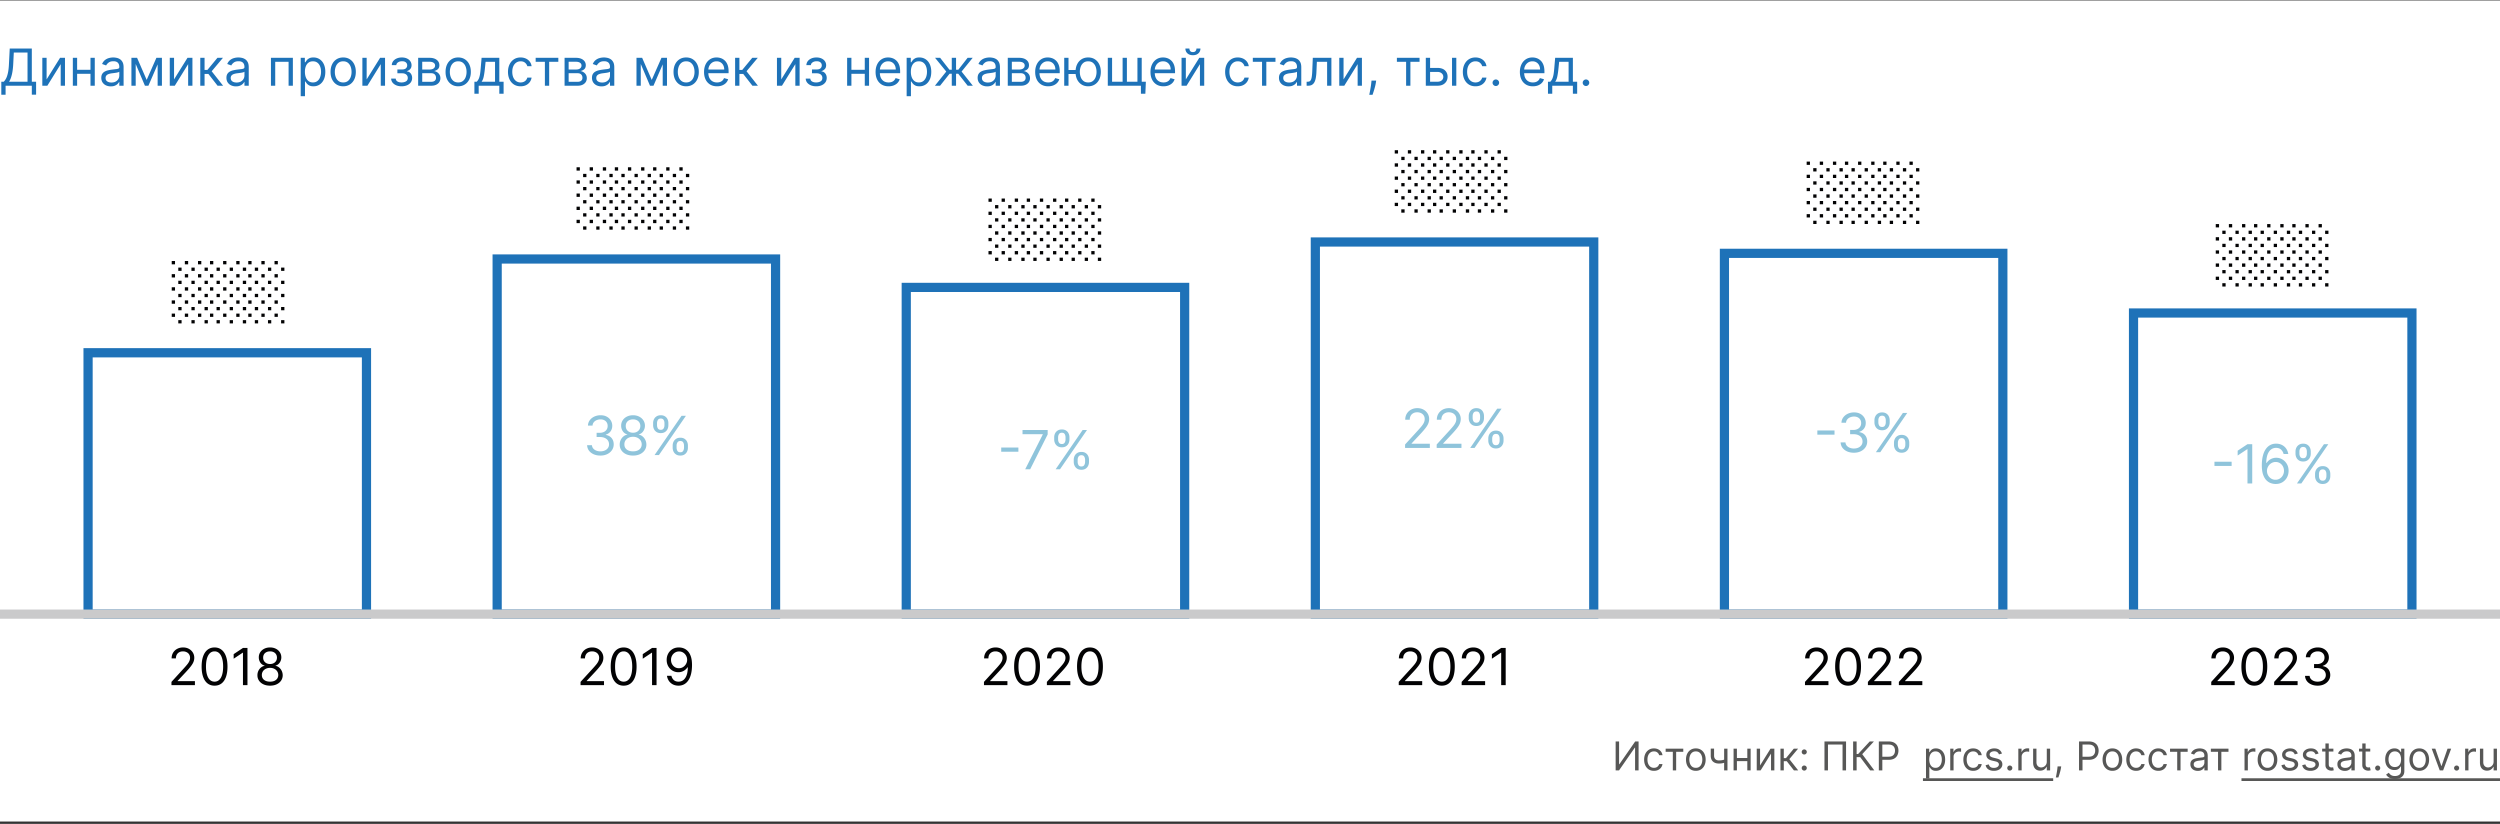 <svg xmlns="http://www.w3.org/2000/svg" fill="none" viewBox="0 0 880 290"><rect x="0" y="0" width="880" height="290" fill="#333333" stroke="none"/><g clip-path="url(#clip0_456_3086)"><path fill="#fff" d="M0 .173h880v289H0z"/><path fill="#1E72B8" fill-rule="evenodd" d="M130.62 217.793H29.38v-95.24h101.24v95.24zm-3.24-3.24v-88.76H32.62v88.76h94.76zM274.62 217.793H173.38V89.553h101.24v128.24zm-3.24-3.24V92.793h-94.76v121.76h94.76zM418.62 217.793H317.38V99.553h101.24v118.24zm-3.24-3.24v-111.76h-94.76v111.76h94.76zM461.38 83.553h101.24v134.24H461.38V83.553zm3.24 3.24v127.76h94.76V86.793h-94.76zM706.62 217.793H605.38V87.553h101.24v130.24zm-3.24-3.24V90.793h-94.76v123.76h94.76zM850.62 217.793H749.38v-109.24h101.24v109.24zm-3.24-3.24v-102.76h-94.76v102.76h94.76z" clip-rule="evenodd"/><path fill="#1E72B8" d="M558.265 30.275c-.315 0-.586-.113-.811-.339a1.107 1.107 0 0 1-.339-.812c0-.315.113-.586.339-.811.225-.226.496-.34.811-.34.316 0 .586.114.812.34.226.225.339.496.339.811 0 .21-.053.4-.16.576a1.197 1.197 0 0 1-.415.422 1.101 1.101 0 0 1-.576.153zM544.885 32.985v-4.219h.818a3.73 3.73 0 0 0 .518-.677c.145-.243.271-.53.377-.863a8.02 8.02 0 0 0 .282-1.227c.076-.486.144-1.072.204-1.758l.333-3.887h6.238v8.412h1.509v4.22h-1.509v-2.813h-7.261v2.812h-1.509zm2.532-4.219h4.73v-7.005h-3.324l-.256 2.48a27.81 27.81 0 0 1-.396 2.69c-.158.768-.409 1.38-.754 1.835zM539.573 30.377c-.946 0-1.762-.209-2.448-.626a4.205 4.205 0 0 1-1.579-1.765c-.366-.758-.549-1.64-.549-2.646s.183-1.892.549-2.659c.371-.771.887-1.372 1.547-1.802.665-.435 1.44-.652 2.327-.652a4.66 4.66 0 0 1 1.515.255c.498.17.952.448 1.361.831.409.38.735.882.978 1.509.243.626.365 1.398.365 2.314v.639h-7.569V24.47h6.034c0-.554-.11-1.048-.332-1.483a2.5 2.5 0 0 0-.933-1.03c-.401-.25-.874-.376-1.419-.376-.601 0-1.121.149-1.56.447a2.945 2.945 0 0 0-1.003 1.15c-.235.474-.352.98-.352 1.522v.87c0 .74.128 1.37.384 1.885.26.511.62.901 1.08 1.17.46.264.995.396 1.604.396a3.26 3.26 0 0 0 1.074-.166c.324-.115.603-.286.837-.512a2.32 2.32 0 0 0 .544-.856l1.457.409a3.228 3.228 0 0 1-.773 1.304c-.362.37-.81.66-1.343.87-.532.204-1.131.306-1.796.306zM526.537 30.275c-.316 0-.586-.113-.812-.339a1.107 1.107 0 0 1-.339-.812c0-.315.113-.586.339-.811.226-.226.496-.34.812-.34.315 0 .586.114.812.34.225.225.338.496.338.811 0 .21-.053.4-.159.576a1.2 1.2 0 0 1-.416.422c-.17.102-.362.153-.575.153zM519.371 30.377c-.92 0-1.713-.217-2.378-.652-.664-.434-1.176-1.033-1.534-1.796-.358-.763-.537-1.634-.537-2.614 0-.998.184-1.878.55-2.64.371-.767.886-1.366 1.547-1.796.665-.435 1.44-.652 2.327-.652.69 0 1.312.127 1.866.383a3.578 3.578 0 0 1 1.362 1.074c.353.46.573.997.658 1.61h-1.508c-.116-.447-.371-.843-.768-1.188-.392-.35-.92-.524-1.585-.524-.588 0-1.103.153-1.547.46-.439.302-.782.73-1.029 1.285-.243.55-.364 1.195-.364 1.936 0 .759.119 1.42.358 1.982.243.563.584 1 1.023 1.31.443.311.963.467 1.559.467.392 0 .748-.068 1.068-.204a2.2 2.2 0 0 0 .811-.589c.222-.255.38-.562.474-.92h1.508a3.488 3.488 0 0 1-.633 1.566 3.53 3.53 0 0 1-1.323 1.1c-.545.268-1.18.402-1.905.402zM503.187 23.908h2.812c1.151 0 2.031.292 2.64.876.609.584.914 1.323.914 2.218 0 .588-.136 1.123-.409 1.605a2.968 2.968 0 0 1-1.202 1.144c-.528.281-1.176.422-1.943.422h-4.116v-9.819h1.508v8.412h2.608c.597 0 1.087-.157 1.47-.473a1.5 1.5 0 0 0 .575-1.214c0-.52-.191-.944-.575-1.272-.383-.328-.873-.492-1.47-.492h-2.812v-1.407zm7.926 6.265v-9.819h1.508v9.819h-1.508zM491.705 21.76v-1.406h7.977v1.407h-3.221v8.412h-1.509V21.76h-3.247zM484.41 28.383l-.102.69a14.104 14.104 0 0 1-.333 1.56 29.256 29.256 0 0 1-.454 1.566c-.157.49-.287.88-.389 1.17h-1.151l.217-1.08c.09-.448.179-.949.269-1.503.094-.55.17-1.112.23-1.687l.077-.716h1.636zM472.928 27.948l4.73-7.594h1.739v9.819h-1.509v-7.594l-4.704 7.594h-1.764v-9.819h1.508v7.594zM459.933 30.173v-1.407h.358c.294 0 .539-.057.735-.172.196-.12.354-.326.473-.62.124-.299.218-.712.281-1.24.069-.533.118-1.21.147-2.033l.179-4.347h6.546v9.819h-1.509V21.76h-3.605l-.153 3.503a15.826 15.826 0 0 1-.218 2.128c-.106.61-.27 1.12-.492 1.534a2.252 2.252 0 0 1-.869.933c-.362.21-.816.314-1.362.314h-.511zM453.549 30.403a3.99 3.99 0 0 1-1.694-.352 2.905 2.905 0 0 1-1.208-1.029c-.298-.452-.447-.997-.447-1.636 0-.563.111-1.019.332-1.368.222-.354.518-.63.889-.831.37-.2.779-.35 1.227-.448.452-.102.905-.183 1.361-.243a61.925 61.925 0 0 1 1.451-.172c.375-.043.648-.113.819-.211.174-.098.262-.268.262-.511v-.052c0-.63-.173-1.12-.518-1.47-.341-.35-.859-.524-1.553-.524-.721 0-1.285.158-1.694.473-.409.316-.697.652-.863 1.01l-1.432-.511c.256-.597.597-1.061 1.023-1.394a3.83 3.83 0 0 1 1.406-.703 5.833 5.833 0 0 1 1.508-.204c.316 0 .678.038 1.087.115.413.072.812.223 1.195.454.388.23.71.577.966 1.041.255.465.383 1.087.383 1.867v6.469h-1.508v-1.33h-.077c-.102.213-.273.441-.511.684-.239.243-.557.45-.953.62-.396.17-.88.256-1.451.256zm.23-1.355c.597 0 1.1-.118 1.509-.352a2.397 2.397 0 0 0 1.253-2.077v-1.381c-.064.077-.205.147-.422.21-.213.06-.46.114-.742.16a33.292 33.292 0 0 1-1.444.192 5.78 5.78 0 0 0-1.1.25 1.9 1.9 0 0 0-.818.505c-.204.221-.307.524-.307.907 0 .524.194.92.582 1.19.392.264.888.396 1.489.396zM440.992 21.76v-1.406h7.977v1.407h-3.221v8.412h-1.509V21.76h-3.247zM435.699 30.377c-.92 0-1.713-.217-2.377-.652-.665-.434-1.177-1.033-1.535-1.796-.358-.763-.537-1.634-.537-2.614 0-.998.184-1.878.55-2.64.371-.767.887-1.366 1.547-1.796.665-.435 1.44-.652 2.327-.652.69 0 1.312.127 1.866.383a3.578 3.578 0 0 1 1.362 1.074c.353.46.573.997.658 1.61h-1.508c-.115-.447-.371-.843-.767-1.188-.392-.35-.921-.524-1.586-.524-.588 0-1.103.153-1.547.46-.438.302-.781.73-1.029 1.285-.243.55-.364 1.195-.364 1.936 0 .759.119 1.42.358 1.982.243.563.584 1 1.023 1.31.443.311.963.467 1.559.467.392 0 .748-.068 1.068-.204.319-.137.59-.333.812-.589.221-.255.379-.562.473-.92h1.508a3.488 3.488 0 0 1-.633 1.566 3.53 3.53 0 0 1-1.323 1.1c-.545.268-1.18.402-1.905.402zM417.416 27.948l4.731-7.594h1.738v9.819h-1.508v-7.594l-4.705 7.594h-1.764v-9.819h1.508v7.594zm3.733-10.866h1.407c0 .69-.239 1.255-.716 1.694-.477.439-1.125.658-1.943.658-.806 0-1.447-.22-1.924-.658-.473-.44-.71-1.004-.71-1.694h1.406c0 .332.092.624.275.875.188.252.505.377.953.377.447 0 .767-.125.958-.377.196-.251.294-.543.294-.875zM409.548 30.377c-.946 0-1.762-.209-2.448-.626a4.205 4.205 0 0 1-1.579-1.765c-.367-.758-.55-1.64-.55-2.646s.183-1.892.55-2.659c.371-.771.886-1.372 1.547-1.802.665-.435 1.44-.652 2.327-.652a4.65 4.65 0 0 1 1.514.255c.499.17.953.448 1.362.831.409.38.735.882.978 1.509.243.626.364 1.398.364 2.314v.639h-7.568V24.47h6.034c0-.554-.111-1.048-.332-1.483a2.515 2.515 0 0 0-.933-1.03c-.401-.25-.874-.376-1.419-.376-.601 0-1.121.149-1.56.447a2.947 2.947 0 0 0-1.004 1.15c-.234.474-.351.98-.351 1.522v.87c0 .74.128 1.37.383 1.885.26.511.62.901 1.081 1.17.46.264.995.396 1.604.396.396 0 .754-.055 1.074-.166.324-.115.603-.286.837-.512.235-.23.416-.515.543-.856l1.458.409a3.23 3.23 0 0 1-.774 1.304c-.362.37-.809.66-1.342.87-.533.204-1.131.306-1.796.306zM403.343 28.766l-.179 4.22h-1.56v-2.813h-1.278v-1.407h3.017zm-13.398-8.412h1.509v8.412h3.707v-8.412h1.508v8.412h3.708v-8.412h1.508v9.819h-11.94v-9.819zM380.025 24.65v1.406h-5.191V24.65h5.191zm-3.912-4.296v9.819h-1.509v-9.819h1.509zm6.929 10.023c-.887 0-1.664-.21-2.333-.633-.665-.422-1.185-1.012-1.56-1.77-.371-.759-.556-1.645-.556-2.66 0-1.022.185-1.915.556-2.678.375-.762.895-1.355 1.56-1.777.669-.422 1.446-.632 2.333-.632.886 0 1.662.21 2.326.632.67.422 1.189 1.015 1.56 1.777.375.763.563 1.656.563 2.679 0 1.014-.188 1.9-.563 2.659-.371.758-.89 1.348-1.56 1.77-.664.422-1.44.633-2.326.633zm0-1.355c.673 0 1.227-.173 1.662-.518.434-.345.756-.799.965-1.361a5.208 5.208 0 0 0 .313-1.828c0-.657-.104-1.268-.313-1.835a3.099 3.099 0 0 0-.965-1.374c-.435-.35-.989-.524-1.662-.524-.674 0-1.228.174-1.662.524-.435.35-.757.807-.965 1.374a5.262 5.262 0 0 0-.314 1.835c0 .656.105 1.265.314 1.828.208.562.53 1.016.965 1.361.434.345.988.518 1.662.518zM368.96 30.377c-.946 0-1.762-.209-2.448-.626a4.205 4.205 0 0 1-1.579-1.765c-.366-.758-.55-1.64-.55-2.646s.184-1.892.55-2.659c.371-.771.886-1.372 1.547-1.802.665-.435 1.44-.652 2.327-.652a4.66 4.66 0 0 1 1.515.255c.498.17.952.448 1.361.831.409.38.735.882.978 1.509.243.626.364 1.398.364 2.314v.639h-7.568V24.47h6.034c0-.554-.111-1.048-.332-1.483a2.508 2.508 0 0 0-.933-1.03c-.401-.25-.874-.376-1.419-.376-.601 0-1.121.149-1.56.447a2.947 2.947 0 0 0-1.004 1.15c-.234.474-.351.98-.351 1.522v.87c0 .74.128 1.37.383 1.885.26.511.62.901 1.081 1.17.46.264.995.396 1.604.396.396 0 .754-.055 1.074-.166.324-.115.603-.286.837-.512a2.32 2.32 0 0 0 .544-.856l1.457.409a3.228 3.228 0 0 1-.773 1.304c-.363.37-.81.66-1.343.87-.532.204-1.131.306-1.796.306zM354.736 30.173v-9.819h4.014c1.057 0 1.897.239 2.519.716.622.478.933 1.108.933 1.892 0 .597-.177 1.06-.531 1.387-.353.324-.807.544-1.361.659.362.05.714.179 1.055.383.345.205.63.486.856.844.226.354.339.788.339 1.304 0 .503-.128.952-.384 1.349-.255.396-.622.71-1.099.94-.477.23-1.048.345-1.713.345h-4.628zm1.432-1.381h3.196c.52 0 .927-.124 1.221-.37.294-.248.441-.585.441-1.01 0-.508-.147-.906-.441-1.196-.294-.294-.701-.441-1.221-.441h-3.196v3.017zm0-4.321h2.582c.405 0 .752-.055 1.042-.166a1.47 1.47 0 0 0 .665-.486 1.23 1.23 0 0 0 .236-.754c0-.414-.172-.738-.517-.972-.345-.239-.821-.358-1.426-.358h-2.582v2.736zM347.483 30.403a3.99 3.99 0 0 1-1.694-.352 2.905 2.905 0 0 1-1.208-1.029c-.299-.452-.448-.997-.448-1.636 0-.563.111-1.019.333-1.368.221-.354.517-.63.888-.831.371-.2.78-.35 1.227-.448.452-.102.906-.183 1.362-.243.597-.076 1.08-.134 1.451-.172.375-.043.648-.113.818-.211.175-.098.262-.268.262-.511v-.052c0-.63-.172-1.12-.518-1.47-.34-.35-.858-.524-1.553-.524-.72 0-1.285.158-1.694.473-.409.316-.696.652-.863 1.01l-1.431-.511c.255-.597.596-1.061 1.022-1.394a3.834 3.834 0 0 1 1.407-.703 5.833 5.833 0 0 1 1.508-.204c.315 0 .678.038 1.087.115.413.072.812.223 1.195.454.388.23.71.577.965 1.041.256.465.384 1.087.384 1.867v6.469h-1.509v-1.33h-.076a2.668 2.668 0 0 1-.512.684c-.238.243-.556.45-.952.62-.397.17-.88.256-1.451.256zm.23-1.355c.596 0 1.099-.118 1.508-.352a2.393 2.393 0 0 0 1.253-2.077v-1.381c-.064.077-.204.147-.422.21-.213.06-.46.114-.741.16a34 34 0 0 1-1.445.192 5.77 5.77 0 0 0-1.099.25c-.337.11-.61.279-.818.505-.205.221-.307.524-.307.907 0 .524.194.92.582 1.19.392.264.888.396 1.489.396zM329.091 30.173l3.989-4.986-3.938-4.833h1.79l3.273 4.194h.818v-4.194h1.509v4.194h.792l3.273-4.194h1.79l-3.912 4.833 3.963 4.986h-1.815l-3.324-4.22h-.767v4.22h-1.509v-4.22h-.767l-3.349 4.22h-1.816zM319.14 33.854v-13.5h1.458v1.56h.179c.111-.17.264-.388.46-.652.2-.268.486-.507.857-.716.375-.213.882-.32 1.521-.32.827 0 1.555.207 2.186.62.631.414 1.123 1 1.476 1.758.354.759.531 1.654.531 2.685 0 1.04-.177 1.941-.531 2.704-.353.758-.843 1.347-1.47 1.764-.626.413-1.348.62-2.167.62-.63 0-1.135-.104-1.515-.313-.379-.213-.671-.454-.875-.722a9.602 9.602 0 0 1-.473-.678h-.128v5.19h-1.509zm1.483-8.59c0 .741.109 1.395.326 1.962.218.562.535 1.003.953 1.323.417.315.929.473 1.534.473.631 0 1.157-.166 1.579-.499.426-.336.745-.788.958-1.355.218-.57.326-1.206.326-1.904 0-.69-.106-1.313-.319-1.867-.209-.558-.526-1-.953-1.323-.421-.328-.952-.492-1.591-.492-.614 0-1.129.155-1.547.466-.418.307-.733.738-.946 1.292-.213.55-.32 1.19-.32 1.924zM312.78 30.377c-.946 0-1.762-.209-2.448-.626a4.205 4.205 0 0 1-1.579-1.765c-.366-.758-.549-1.64-.549-2.646s.183-1.892.549-2.659c.371-.771.887-1.372 1.547-1.802.665-.435 1.441-.652 2.327-.652a4.66 4.66 0 0 1 1.515.255c.498.17.952.448 1.361.831.409.38.735.882.978 1.509.243.626.365 1.398.365 2.314v.639h-7.569V24.47h6.035c0-.554-.111-1.048-.333-1.483a2.5 2.5 0 0 0-.933-1.03c-.401-.25-.874-.376-1.419-.376-.601 0-1.121.149-1.56.447a2.945 2.945 0 0 0-1.003 1.15c-.235.474-.352.98-.352 1.522v.87c0 .74.128 1.37.384 1.885.26.511.62.901 1.08 1.17.46.264.995.396 1.604.396a3.26 3.26 0 0 0 1.074-.166c.324-.115.603-.286.838-.512a2.33 2.33 0 0 0 .543-.856l1.457.409a3.228 3.228 0 0 1-.773 1.304c-.362.37-.81.66-1.342.87-.533.204-1.132.306-1.797.306zM304.758 24.573v1.406h-5.42v-1.406h5.42zm-5.062-4.219v9.819h-1.509v-9.819h1.509zm6.213 0v9.819H304.4v-9.819h1.509zM283.617 27.667h1.61c.035.443.235.78.601 1.01.371.23.853.345 1.445.345.605 0 1.123-.124 1.553-.37.431-.252.646-.657.646-1.215 0-.328-.081-.614-.243-.857a1.599 1.599 0 0 0-.684-.575c-.294-.136-.641-.205-1.042-.205h-1.687v-1.355h1.687c.601 0 1.044-.136 1.33-.409.289-.273.434-.613.434-1.023 0-.438-.155-.79-.466-1.054-.311-.269-.752-.403-1.324-.403-.575 0-1.054.13-1.438.39-.383.256-.586.586-.607.99h-1.585c.017-.528.179-.994.486-1.4.306-.408.724-.728 1.252-.958.529-.234 1.134-.351 1.816-.351.69 0 1.289.121 1.796.364.511.238.905.564 1.182.978.282.409.422.873.422 1.393 0 .554-.155 1.002-.466 1.343a2.58 2.58 0 0 1-1.17.728v.103c.371.025.692.145.965.358.277.208.492.483.646.824.153.337.23.71.23 1.119 0 .596-.16 1.116-.48 1.56-.319.438-.758.78-1.316 1.022-.559.239-1.196.358-1.912.358-.694 0-1.316-.113-1.866-.339-.55-.23-.986-.547-1.31-.952a2.365 2.365 0 0 1-.505-1.42zM274.999 27.948l4.73-7.594h1.738v9.819h-1.508v-7.594l-4.705 7.594h-1.764v-9.819h1.509v7.594zM258.76 30.173v-9.819h1.508v4.27h.997l3.529-4.27h1.943l-3.963 4.73 4.014 5.089h-1.943l-3.222-4.142h-1.355v4.142h-1.508zM252.399 30.377c-.946 0-1.762-.209-2.448-.626a4.205 4.205 0 0 1-1.579-1.765c-.366-.758-.549-1.64-.549-2.646s.183-1.892.549-2.659c.371-.771.887-1.372 1.547-1.802.665-.435 1.441-.652 2.327-.652a4.66 4.66 0 0 1 1.515.255c.499.17.952.448 1.361.831.41.38.736.882.978 1.509.243.626.365 1.398.365 2.314v.639h-7.568V24.47h6.034c0-.554-.111-1.048-.333-1.483a2.5 2.5 0 0 0-.933-1.03c-.4-.25-.873-.376-1.419-.376-.601 0-1.121.149-1.56.447a2.945 2.945 0 0 0-1.003 1.15c-.235.474-.352.98-.352 1.522v.87c0 .74.128 1.37.384 1.885.26.511.62.901 1.08 1.17.46.264.995.396 1.604.396a3.26 3.26 0 0 0 1.074-.166c.324-.115.603-.286.838-.512a2.33 2.33 0 0 0 .543-.856l1.457.409a3.228 3.228 0 0 1-.773 1.304c-.362.37-.81.66-1.342.87-.533.204-1.132.306-1.797.306zM241.531 30.377c-.886 0-1.664-.21-2.333-.633-.664-.422-1.184-1.012-1.559-1.77-.371-.759-.556-1.645-.556-2.66 0-1.022.185-1.915.556-2.678.375-.762.895-1.355 1.559-1.777.669-.422 1.447-.632 2.333-.632.887 0 1.662.21 2.327.632.669.422 1.189 1.015 1.56 1.777.375.763.562 1.656.562 2.679 0 1.014-.187 1.9-.562 2.659-.371.758-.891 1.348-1.56 1.77-.665.422-1.44.633-2.327.633zm0-1.355c.674 0 1.228-.173 1.662-.518.435-.345.757-.799.966-1.361a5.231 5.231 0 0 0 .313-1.828c0-.657-.105-1.268-.313-1.835a3.093 3.093 0 0 0-.966-1.374c-.434-.35-.988-.524-1.662-.524-.673 0-1.227.174-1.662.524-.434.35-.756.807-.965 1.374a5.261 5.261 0 0 0-.313 1.835c0 .656.104 1.265.313 1.828.209.562.531 1.016.965 1.361.435.345.989.518 1.662.518zM229.412 28.127l3.426-7.773h1.432l-4.244 9.819h-1.228l-4.167-9.819h1.406l3.375 7.773zm-3.861-7.773v9.819h-1.508v-9.819h1.508zm7.722 9.819v-9.819h1.508v9.819h-1.508zM211.727 30.403a3.99 3.99 0 0 1-1.694-.352 2.905 2.905 0 0 1-1.208-1.029c-.298-.452-.448-.997-.448-1.636 0-.563.111-1.019.333-1.368.221-.354.518-.63.888-.831.371-.2.78-.35 1.228-.448.451-.102.905-.183 1.361-.243.597-.076 1.08-.134 1.451-.172.375-.043.648-.113.818-.211.175-.098.262-.268.262-.511v-.052c0-.63-.172-1.12-.517-1.47-.341-.35-.859-.524-1.554-.524-.72 0-1.284.158-1.694.473-.409.316-.696.652-.862 1.01l-1.432-.511c.255-.597.596-1.061 1.022-1.394.431-.336.9-.57 1.407-.703a5.833 5.833 0 0 1 1.508-.204c.316 0 .678.038 1.087.115.413.072.812.223 1.195.454.388.23.71.577.965 1.041.256.465.384 1.087.384 1.867v6.469h-1.509v-1.33h-.076a2.668 2.668 0 0 1-.512.684c-.238.243-.556.45-.952.62-.396.17-.88.256-1.451.256zm.23-1.355c.597 0 1.099-.118 1.509-.352.413-.234.724-.537.933-.908.213-.37.319-.76.319-1.17v-1.38c-.064.077-.204.147-.422.21-.213.06-.46.114-.741.16a34 34 0 0 1-1.445.192 5.77 5.77 0 0 0-1.099.25c-.337.11-.609.279-.818.505-.205.221-.307.524-.307.907 0 .524.194.92.582 1.19.392.264.888.396 1.489.396zM198.73 30.173v-9.819h4.014c1.057 0 1.897.239 2.519.716.622.478.933 1.108.933 1.892 0 .597-.177 1.06-.53 1.387-.354.324-.808.544-1.362.659.362.05.714.179 1.055.383.345.205.63.486.856.844.226.354.339.788.339 1.304 0 .503-.128.952-.383 1.349-.256.396-.623.71-1.1.94-.477.23-1.048.345-1.713.345h-4.628zm1.432-1.381h3.196c.52 0 .927-.124 1.221-.37.294-.248.441-.585.441-1.01 0-.508-.147-.906-.441-1.196-.294-.294-.701-.441-1.221-.441h-3.196v3.017zm0-4.321h2.582c.405 0 .753-.055 1.042-.166a1.47 1.47 0 0 0 .665-.486c.158-.213.237-.465.237-.754 0-.414-.173-.738-.518-.972-.345-.239-.82-.358-1.426-.358h-2.582v2.736zM188.552 21.76v-1.406h7.978v1.407h-3.222v8.412H191.8V21.76h-3.248zM183.26 30.377c-.921 0-1.713-.217-2.378-.652-.665-.434-1.176-1.033-1.534-1.796-.358-.763-.537-1.634-.537-2.614 0-.998.183-1.878.55-2.64.37-.767.886-1.366 1.547-1.796.664-.435 1.44-.652 2.326-.652.691 0 1.313.127 1.867.383a3.567 3.567 0 0 1 1.361 1.074c.354.46.573.997.659 1.61h-1.509c-.115-.447-.371-.843-.767-1.188-.392-.35-.92-.524-1.585-.524-.588 0-1.104.153-1.547.46-.439.302-.782.73-1.029 1.285-.243.55-.364 1.195-.364 1.936 0 .759.119 1.42.358 1.982.242.563.583 1 1.022 1.31.443.311.963.467 1.56.467a2.69 2.69 0 0 0 1.067-.204c.32-.137.591-.333.812-.589.222-.255.379-.562.473-.92h1.509a3.5 3.5 0 0 1-.633 1.566c-.333.46-.774.827-1.323 1.1-.546.268-1.181.402-1.905.402zM166.99 32.985v-4.219h.819a3.725 3.725 0 0 0 .895-1.54 8.15 8.15 0 0 0 .281-1.227c.077-.486.145-1.072.204-1.758l.333-3.887h6.238v8.412h1.509v4.22h-1.509v-2.813h-7.261v2.812h-1.509zm2.532-4.219h4.73v-7.005h-3.324l-.256 2.48a27.502 27.502 0 0 1-.396 2.69c-.158.768-.409 1.38-.754 1.835zM161.287 30.377c-.886 0-1.664-.21-2.333-.633-.665-.422-1.185-1.012-1.56-1.77-.37-.759-.556-1.645-.556-2.66 0-1.022.186-1.915.556-2.678.375-.762.895-1.355 1.56-1.777.669-.422 1.447-.632 2.333-.632.887 0 1.662.21 2.327.632.669.422 1.189 1.015 1.56 1.777.375.763.562 1.656.562 2.679 0 1.014-.187 1.9-.562 2.659-.371.758-.891 1.348-1.56 1.77-.665.422-1.44.633-2.327.633zm0-1.355c.674 0 1.228-.173 1.662-.518.435-.345.757-.799.965-1.361a5.209 5.209 0 0 0 .314-1.828c0-.657-.105-1.268-.314-1.835a3.083 3.083 0 0 0-.965-1.374c-.434-.35-.988-.524-1.662-.524-.673 0-1.227.174-1.662.524-.434.35-.756.807-.965 1.374a5.261 5.261 0 0 0-.313 1.835c0 .656.104 1.265.313 1.828.209.562.531 1.016.965 1.361.435.345.989.518 1.662.518zM147.191 30.173v-9.819h4.014c1.057 0 1.897.239 2.519.716.622.478.933 1.108.933 1.892 0 .597-.177 1.06-.53 1.387-.354.324-.808.544-1.362.659.362.05.714.179 1.055.383.345.205.63.486.856.844.226.354.339.788.339 1.304 0 .503-.128.952-.383 1.349-.256.396-.623.71-1.1.94-.477.23-1.048.345-1.713.345h-4.628zm1.432-1.381h3.196c.52 0 .927-.124 1.221-.37.294-.248.441-.585.441-1.01 0-.508-.147-.906-.441-1.196-.294-.294-.701-.441-1.221-.441h-3.196v3.017zm0-4.321h2.582c.405 0 .752-.055 1.042-.166a1.47 1.47 0 0 0 .665-.486c.158-.213.237-.465.237-.754 0-.414-.173-.738-.518-.972-.345-.239-.821-.358-1.426-.358h-2.582v2.736zM137.683 27.667h1.611c.034.443.234.78.601 1.01.37.23.852.345 1.444.345.605 0 1.123-.124 1.554-.37.43-.252.645-.657.645-1.215 0-.328-.081-.614-.243-.857a1.599 1.599 0 0 0-.684-.575c-.294-.136-.641-.205-1.042-.205h-1.687v-1.355h1.687c.601 0 1.045-.136 1.33-.409.29-.273.435-.613.435-1.023 0-.438-.156-.79-.467-1.054-.311-.269-.752-.403-1.323-.403-.575 0-1.055.13-1.438.39-.384.256-.586.586-.608.99h-1.585c.017-.528.179-.994.486-1.4.307-.408.724-.728 1.253-.958.528-.234 1.133-.351 1.815-.351.691 0 1.289.121 1.796.364.512.238.906.564 1.183.978.281.409.422.873.422 1.393 0 .554-.156 1.002-.467 1.343a2.58 2.58 0 0 1-1.17.728v.103c.371.025.693.145.966.358.277.208.492.483.645.824.154.337.23.71.23 1.119 0 .596-.159 1.116-.479 1.56-.32.438-.759.78-1.317 1.022-.558.239-1.195.358-1.911.358-.695 0-1.317-.113-1.867-.339-.549-.23-.986-.547-1.31-.952a2.365 2.365 0 0 1-.505-1.42zM129.065 27.948l4.73-7.594h1.739v9.819h-1.509v-7.594l-4.704 7.594h-1.765v-9.819h1.509v7.594zM120.805 30.377c-.887 0-1.664-.21-2.333-.633-.665-.422-1.185-1.012-1.56-1.77-.371-.759-.556-1.645-.556-2.66 0-1.022.185-1.915.556-2.678.375-.762.895-1.355 1.56-1.777.669-.422 1.446-.632 2.333-.632.886 0 1.662.21 2.327.632.669.422 1.188 1.015 1.559 1.777.375.763.563 1.656.563 2.679 0 1.014-.188 1.9-.563 2.659-.371.758-.89 1.348-1.559 1.77-.665.422-1.441.633-2.327.633zm0-1.355c.673 0 1.227-.173 1.662-.518.434-.345.756-.799.965-1.361a5.208 5.208 0 0 0 .313-1.828c0-.657-.104-1.268-.313-1.835a3.099 3.099 0 0 0-.965-1.374c-.435-.35-.989-.524-1.662-.524-.673 0-1.227.174-1.662.524-.435.35-.757.807-.965 1.374a5.262 5.262 0 0 0-.314 1.835c0 .656.105 1.265.314 1.828.208.562.53 1.016.965 1.361.435.345.989.518 1.662.518zM105.847 33.854v-13.5h1.458v1.56h.179c.111-.17.264-.388.46-.652.2-.268.486-.507.857-.716.375-.213.882-.32 1.521-.32.827 0 1.555.207 2.186.62.631.414 1.123 1 1.476 1.758.354.759.531 1.654.531 2.685 0 1.04-.177 1.941-.531 2.704-.353.758-.843 1.347-1.47 1.764-.626.413-1.348.62-2.167.62-.63 0-1.135-.104-1.515-.313-.379-.213-.671-.454-.875-.722a9.602 9.602 0 0 1-.473-.678h-.128v5.19h-1.509zm1.483-8.59c0 .741.109 1.395.326 1.962.218.562.535 1.003.953 1.323.417.315.929.473 1.534.473.631 0 1.157-.166 1.579-.499.426-.336.745-.788.959-1.355a5.325 5.325 0 0 0 .326-1.904c0-.69-.107-1.313-.32-1.867-.209-.558-.526-1-.953-1.323-.421-.328-.952-.492-1.591-.492-.614 0-1.129.155-1.547.466-.418.307-.733.738-.946 1.292-.213.55-.32 1.19-.32 1.924zM95.37 30.173v-9.819h7.722v9.819h-1.508V21.76h-4.705v8.412h-1.508zM83.055 30.403a3.99 3.99 0 0 1-1.694-.352 2.906 2.906 0 0 1-1.208-1.029c-.298-.452-.447-.997-.447-1.636 0-.563.11-1.019.332-1.368.222-.354.518-.63.888-.831.371-.2.78-.35 1.228-.448.451-.102.905-.183 1.361-.243.597-.076 1.08-.134 1.451-.172.375-.043.648-.113.818-.211.175-.098.262-.268.262-.511v-.052c0-.63-.172-1.12-.517-1.47-.341-.35-.859-.524-1.554-.524-.72 0-1.284.158-1.693.473-.41.316-.697.652-.863 1.01l-1.432-.511c.256-.597.596-1.061 1.023-1.394.43-.336.899-.57 1.406-.703a5.837 5.837 0 0 1 1.508-.204c.316 0 .678.038 1.087.115.413.072.812.223 1.195.454.388.23.71.577.965 1.041.256.465.384 1.087.384 1.867v6.469h-1.509v-1.33h-.076a2.657 2.657 0 0 1-.512.684c-.238.243-.556.45-.952.62-.396.17-.88.256-1.451.256zm.23-1.355c.597 0 1.1-.118 1.509-.352a2.393 2.393 0 0 0 1.252-2.077v-1.381c-.063.077-.204.147-.421.21-.213.06-.46.114-.742.16a33.842 33.842 0 0 1-1.444.192 5.772 5.772 0 0 0-1.1.25c-.337.11-.61.279-.818.505-.205.221-.307.524-.307.907 0 .524.194.92.582 1.19.392.264.888.396 1.49.396zM70.498 30.173v-9.819h1.508v4.27h.998l3.528-4.27h1.943l-3.963 4.73 4.014 5.089h-1.943l-3.222-4.142h-1.355v4.142h-1.508zM61.266 27.948l4.73-7.594h1.739v9.819h-1.509v-7.594l-4.704 7.594h-1.764v-9.819h1.508v7.594zM51.627 28.127l3.426-7.773h1.432l-4.245 9.819h-1.227l-4.167-9.819h1.406l3.375 7.773zm-3.86-7.773v9.819h-1.51v-9.819h1.51zm7.72 9.819v-9.819h1.51v9.819h-1.51zM39.004 30.403a3.99 3.99 0 0 1-1.694-.352 2.906 2.906 0 0 1-1.208-1.029c-.298-.452-.447-.997-.447-1.636 0-.563.11-1.019.332-1.368.222-.354.518-.63.889-.831.37-.2.78-.35 1.227-.448.452-.102.905-.183 1.361-.243.597-.076 1.08-.134 1.451-.172.375-.043.648-.113.819-.211.174-.098.262-.268.262-.511v-.052c0-.63-.173-1.12-.518-1.47-.341-.35-.859-.524-1.553-.524-.72 0-1.285.158-1.694.473-.41.316-.697.652-.863 1.01l-1.432-.511c.256-.597.597-1.061 1.023-1.394.43-.336.899-.57 1.406-.703a5.837 5.837 0 0 1 1.508-.204c.316 0 .678.038 1.087.115.413.072.812.223 1.196.454.387.23.709.577.965 1.041.255.465.383 1.087.383 1.867v6.469h-1.508v-1.33h-.077a2.655 2.655 0 0 1-.511.684c-.239.243-.556.45-.953.62-.396.17-.88.256-1.45.256zm.23-1.355c.597 0 1.1-.118 1.509-.352a2.394 2.394 0 0 0 1.253-2.077v-1.381c-.064.077-.205.147-.422.21-.213.06-.46.114-.742.16a33.699 33.699 0 0 1-1.444.192 5.772 5.772 0 0 0-1.1.25c-.336.11-.61.279-.818.505-.204.221-.307.524-.307.907 0 .524.194.92.582 1.19.392.264.889.396 1.49.396zM32.21 24.573v1.406h-5.421v-1.406h5.42zm-5.063-4.219v9.819h-1.509v-9.819h1.509zm6.213 0v9.819h-1.508v-9.819h1.508zM16.407 27.948l4.73-7.594h1.738v9.819h-1.508v-7.594l-4.705 7.594h-1.764v-9.819h1.509v7.594zM.46 33.343v-4.577h.844c.29-.264.562-.637.818-1.118.26-.486.48-1.134.659-1.944.183-.813.304-1.847.364-3.1l.281-5.522H11.2v11.684h1.508v4.552H11.2v-3.145h-9.23v3.17H.46zm2.736-4.577H9.69V18.488H4.858l-.205 4.116c-.05.955-.14 1.82-.268 2.596a13.327 13.327 0 0 1-.492 2.051 7.068 7.068 0 0 1-.697 1.515z"/><path fill="#020203" d="M95.064 241.352c-.878 0-1.653-.156-2.327-.467-.669-.315-1.19-.748-1.566-1.298a3.258 3.258 0 0 1-.556-1.892 3.48 3.48 0 0 1 .326-1.534c.222-.473.524-.867.908-1.182.388-.32.82-.522 1.297-.608v-.076a2.529 2.529 0 0 1-1.495-1.055 3.193 3.193 0 0 1-.55-1.86 3.158 3.158 0 0 1 .505-1.783c.34-.525.81-.938 1.406-1.24.601-.303 1.285-.454 2.052-.454.759 0 1.436.151 2.033.454a3.546 3.546 0 0 1 1.406 1.24c.345.524.52 1.118.524 1.783a3.24 3.24 0 0 1-.569 1.86c-.37.541-.863.893-1.476 1.055v.076c.473.086.899.288 1.278.608.38.315.682.709.908 1.182.225.469.34.98.345 1.534a3.305 3.305 0 0 1-.575 1.892c-.375.55-.898.983-1.567 1.298-.664.311-1.433.467-2.307.467zm0-1.407c.592 0 1.104-.096 1.534-.287a2.29 2.29 0 0 0 .997-.812 2.19 2.19 0 0 0 .358-1.227 2.358 2.358 0 0 0-.383-1.311 2.61 2.61 0 0 0-1.03-.895c-.43-.217-.922-.326-1.476-.326-.558 0-1.057.109-1.496.326a2.61 2.61 0 0 0-1.029.895 2.31 2.31 0 0 0-.364 1.311c-.004.468.108.877.338 1.227.235.349.57.62 1.004.812.435.191.95.287 1.547.287zm0-6.213c.469 0 .884-.093 1.246-.281a2.14 2.14 0 0 0 .863-.786c.21-.337.316-.731.32-1.183-.004-.443-.109-.829-.313-1.157a2.034 2.034 0 0 0-.85-.767c-.363-.183-.784-.275-1.266-.275-.49 0-.918.092-1.285.275-.366.179-.65.435-.85.767-.2.328-.298.714-.294 1.157-.004.452.096.846.3 1.183.21.336.497.599.863.786.367.188.789.281 1.266.281zM87.106 228.082v13.091h-1.585v-11.429h-.077l-3.196 2.122v-1.611l3.273-2.173h1.585zM75.523 241.352c-.962 0-1.783-.262-2.46-.787-.678-.528-1.196-1.293-1.554-2.294-.358-1.006-.537-2.221-.537-3.644 0-1.415.18-2.623.537-3.624.363-1.006.882-1.773 1.56-2.301.682-.533 1.5-.799 2.454-.799.955 0 1.771.266 2.449.799.681.528 1.201 1.295 1.56 2.301.362 1.001.543 2.209.543 3.624 0 1.423-.18 2.638-.537 3.644-.358 1.001-.876 1.766-1.553 2.294-.678.525-1.498.787-2.462.787zm0-1.407c.955 0 1.697-.46 2.225-1.38.528-.921.793-2.233.793-3.938 0-1.133-.122-2.099-.365-2.895-.238-.797-.584-1.405-1.035-1.822a2.285 2.285 0 0 0-1.618-.627c-.945 0-1.685.467-2.218 1.4-.532.929-.799 2.244-.799 3.944 0 1.134.12 2.097.359 2.889.238.793.581 1.396 1.029 1.809.451.414.995.62 1.63.62zM60.355 241.173v-1.151l4.321-4.73c.507-.554.925-1.036 1.253-1.445.328-.413.571-.801.729-1.163a2.82 2.82 0 0 0 .243-1.151c0-.46-.111-.858-.333-1.195a2.152 2.152 0 0 0-.895-.78 2.904 2.904 0 0 0-1.278-.275c-.503 0-.942.105-1.317.314-.37.204-.658.492-.863.863-.2.37-.3.805-.3 1.304h-1.509c0-.768.177-1.441.53-2.02a3.676 3.676 0 0 1 1.446-1.355c.613-.324 1.301-.486 2.064-.486.767 0 1.447.162 2.04.486.591.323 1.056.76 1.393 1.31.336.55.505 1.161.505 1.834 0 .482-.088.953-.262 1.413-.17.456-.47.965-.895 1.528-.422.558-1.008 1.24-1.758 2.045l-2.94 3.145v.102h6.085v1.407h-8.259zM239.038 227.903a4.668 4.668 0 0 1 1.611.307c.537.2 1.027.532 1.47.997.444.46.799 1.088 1.068 1.885.268.797.403 1.796.403 2.998 0 1.164-.111 2.197-.333 3.1-.217.899-.533 1.658-.946 2.276-.409.618-.908 1.087-1.496 1.406-.583.32-1.244.48-1.981.48-.733 0-1.387-.145-1.962-.435a3.85 3.85 0 0 1-1.407-1.221 4.246 4.246 0 0 1-.696-1.822h1.559c.141.601.42 1.098.838 1.49.421.387.978.581 1.668.581 1.01 0 1.807-.441 2.391-1.323.588-.882.882-2.128.882-3.739h-.103a4.002 4.002 0 0 1-.85.927 3.745 3.745 0 0 1-2.371.811 3.98 3.98 0 0 1-2.065-.556 4.22 4.22 0 0 1-1.496-1.54c-.37-.656-.556-1.406-.556-2.25 0-.801.179-1.534.537-2.199a4.155 4.155 0 0 1 1.521-1.598c.657-.396 1.428-.588 2.314-.575zm0 1.406c-.537 0-1.02.134-1.451.403a2.898 2.898 0 0 0-1.016 1.074 3.026 3.026 0 0 0-.371 1.489c0 .545.12 1.042.358 1.489.243.443.573.797.991 1.061.422.26.901.39 1.438.39.405 0 .782-.079 1.132-.236a2.94 2.94 0 0 0 .914-.659c.264-.281.471-.598.62-.952.149-.358.223-.731.223-1.119 0-.511-.123-.99-.37-1.438a2.951 2.951 0 0 0-1.01-1.087 2.615 2.615 0 0 0-1.458-.415zM231.106 228.082v13.091h-1.585v-11.429h-.077l-3.196 2.122v-1.611l3.273-2.173h1.585zM219.524 241.352c-.964 0-1.784-.262-2.461-.787-.678-.528-1.196-1.293-1.554-2.294-.358-1.006-.537-2.221-.537-3.644 0-1.415.179-2.623.537-3.624.363-1.006.882-1.773 1.56-2.301.682-.533 1.5-.799 2.455-.799.954 0 1.77.266 2.448.799.682.528 1.201 1.295 1.559 2.301.363 1.001.544 2.209.544 3.624 0 1.423-.179 2.638-.537 3.644-.358 1.001-.876 1.766-1.554 2.294-.677.525-1.497.787-2.46.787zm0-1.407c.954 0 1.696-.46 2.224-1.38.528-.921.793-2.233.793-3.938 0-1.133-.122-2.099-.365-2.895-.238-.797-.584-1.405-1.035-1.822a2.286 2.286 0 0 0-1.617-.627c-.946 0-1.686.467-2.218 1.4-.533.929-.799 2.244-.799 3.944 0 1.134.119 2.097.357 2.889.239.793.582 1.396 1.03 1.809.451.414.995.62 1.63.62zM204.355 241.173v-1.151l4.321-4.73c.507-.554.925-1.036 1.253-1.445.328-.413.571-.801.729-1.163.162-.367.243-.75.243-1.151 0-.46-.111-.858-.333-1.195a2.146 2.146 0 0 0-.895-.78 2.902 2.902 0 0 0-1.278-.275c-.503 0-.942.105-1.317.314a2.153 2.153 0 0 0-.863.863c-.2.37-.3.805-.3 1.304h-1.509c0-.768.177-1.441.531-2.02a3.675 3.675 0 0 1 1.445-1.355c.613-.324 1.301-.486 2.064-.486.767 0 1.447.162 2.039.486.593.323 1.057.76 1.394 1.31.336.55.505 1.161.505 1.834 0 .482-.088.953-.262 1.413-.171.456-.469.965-.895 1.528-.422.558-1.008 1.24-1.758 2.045l-2.94 3.145v.102h6.085v1.407h-8.259zM383.672 241.352c-.963 0-1.784-.262-2.461-.787-.678-.528-1.196-1.293-1.553-2.294-.358-1.006-.537-2.221-.537-3.644 0-1.415.179-2.623.537-3.624.362-1.006.882-1.773 1.559-2.301.682-.533 1.5-.799 2.455-.799.954 0 1.77.266 2.448.799.682.528 1.202 1.295 1.56 2.301.362 1.001.543 2.209.543 3.624 0 1.423-.179 2.638-.537 3.644-.358 1.001-.876 1.766-1.553 2.294-.678.525-1.498.787-2.461.787zm0-1.407c.954 0 1.696-.46 2.224-1.38.529-.921.793-2.233.793-3.938 0-1.133-.122-2.099-.365-2.895-.238-.797-.583-1.405-1.035-1.822a2.286 2.286 0 0 0-1.617-.627c-.946 0-1.686.467-2.218 1.4-.533.929-.799 2.244-.799 3.944 0 1.134.119 2.097.358 2.889.238.793.581 1.396 1.029 1.809.451.414.995.62 1.63.62zM368.503 241.173v-1.151l4.321-4.73c.508-.554.925-1.036 1.253-1.445.328-.413.571-.801.729-1.163.162-.367.243-.75.243-1.151 0-.46-.111-.858-.333-1.195a2.15 2.15 0 0 0-.894-.78 2.91 2.91 0 0 0-1.279-.275c-.503 0-.942.105-1.317.314a2.15 2.15 0 0 0-.862.863c-.201.37-.301.805-.301 1.304h-1.508c0-.768.176-1.441.53-2.02a3.675 3.675 0 0 1 1.445-1.355c.613-.324 1.302-.486 2.064-.486.767 0 1.447.162 2.039.486.593.323 1.057.76 1.394 1.31a3.44 3.44 0 0 1 .505 1.834c0 .482-.088.953-.262 1.413-.171.456-.469.965-.895 1.528-.422.558-1.008 1.24-1.758 2.045l-2.94 3.145v.102h6.085v1.407h-8.259zM361.523 241.352c-.963 0-1.783-.262-2.461-.787-.677-.528-1.195-1.293-1.553-2.294-.358-1.006-.537-2.221-.537-3.644 0-1.415.179-2.623.537-3.624.362-1.006.882-1.773 1.56-2.301.682-.533 1.5-.799 2.454-.799.955 0 1.771.266 2.448.799.682.528 1.202 1.295 1.56 2.301.362 1.001.543 2.209.543 3.624 0 1.423-.179 2.638-.536 3.644-.358 1.001-.876 1.766-1.554 2.294-.677.525-1.498.787-2.461.787zm0-1.407c.955 0 1.696-.46 2.225-1.38.528-.921.792-2.233.792-3.938 0-1.133-.121-2.099-.364-2.895-.239-.797-.584-1.405-1.036-1.822a2.283 2.283 0 0 0-1.617-.627c-.946 0-1.685.467-2.218 1.4-.532.929-.799 2.244-.799 3.944 0 1.134.12 2.097.358 2.889.239.793.582 1.396 1.029 1.809.452.414.995.62 1.63.62zM346.355 241.173v-1.151l4.321-4.73c.507-.554.925-1.036 1.253-1.445.328-.413.571-.801.729-1.163.161-.367.242-.75.242-1.151 0-.46-.11-.858-.332-1.195a2.153 2.153 0 0 0-.895-.78 2.902 2.902 0 0 0-1.278-.275c-.503 0-.942.105-1.317.314a2.153 2.153 0 0 0-.863.863c-.2.37-.3.805-.3 1.304h-1.509c0-.768.177-1.441.531-2.02a3.673 3.673 0 0 1 1.444-1.355c.614-.324 1.302-.486 2.065-.486.767 0 1.447.162 2.039.486a3.64 3.64 0 0 1 1.393 1.31 3.44 3.44 0 0 1 .505 1.834c0 .482-.087.953-.262 1.413-.17.456-.468.965-.895 1.528-.421.558-1.007 1.24-1.757 2.045l-2.941 3.145v.102h6.086v1.407h-8.259zM530.004 228.082v13.091h-1.585v-11.429h-.077l-3.196 2.122v-1.611l3.273-2.173h1.585zM514.503 241.173v-1.151l4.321-4.73c.508-.554.925-1.036 1.253-1.445.328-.413.571-.801.729-1.163.162-.367.243-.75.243-1.151 0-.46-.111-.858-.333-1.195a2.15 2.15 0 0 0-.894-.78 2.91 2.91 0 0 0-1.279-.275c-.503 0-.942.105-1.317.314a2.15 2.15 0 0 0-.862.863c-.201.37-.301.805-.301 1.304h-1.508c0-.768.176-1.441.53-2.02a3.675 3.675 0 0 1 1.445-1.355c.613-.324 1.302-.486 2.064-.486.767 0 1.447.162 2.039.486.593.323 1.057.76 1.394 1.31a3.44 3.44 0 0 1 .505 1.834c0 .482-.088.953-.262 1.413-.171.456-.469.965-.895 1.528-.422.558-1.008 1.24-1.758 2.045l-2.94 3.145v.102h6.085v1.407h-8.259zM507.523 241.352c-.963 0-1.783-.262-2.461-.787-.677-.528-1.195-1.293-1.553-2.294-.358-1.006-.537-2.221-.537-3.644 0-1.415.179-2.623.537-3.624.362-1.006.882-1.773 1.56-2.301.682-.533 1.5-.799 2.454-.799.955 0 1.771.266 2.448.799.682.528 1.202 1.295 1.56 2.301.362 1.001.543 2.209.543 3.624 0 1.423-.179 2.638-.536 3.644-.358 1.001-.876 1.766-1.554 2.294-.677.525-1.498.787-2.461.787zm0-1.407c.955 0 1.696-.46 2.225-1.38.528-.921.792-2.233.792-3.938 0-1.133-.121-2.099-.364-2.895-.239-.797-.584-1.405-1.036-1.822a2.283 2.283 0 0 0-1.617-.627c-.946 0-1.685.467-2.218 1.4-.532.929-.799 2.244-.799 3.944 0 1.134.12 2.097.358 2.889.239.793.582 1.396 1.029 1.809.452.414.995.62 1.63.62zM492.355 241.173v-1.151l4.321-4.73c.507-.554.925-1.036 1.253-1.445.328-.413.571-.801.729-1.163.161-.367.242-.75.242-1.151 0-.46-.11-.858-.332-1.195a2.153 2.153 0 0 0-.895-.78 2.902 2.902 0 0 0-1.278-.275c-.503 0-.942.105-1.317.314a2.153 2.153 0 0 0-.863.863c-.2.37-.3.805-.3 1.304h-1.509c0-.768.177-1.441.531-2.02a3.673 3.673 0 0 1 1.444-1.355c.614-.324 1.302-.486 2.065-.486.767 0 1.447.162 2.039.486a3.64 3.64 0 0 1 1.393 1.31 3.44 3.44 0 0 1 .505 1.834c0 .482-.087.953-.262 1.413-.17.456-.468.965-.895 1.528-.421.558-1.007 1.24-1.757 2.045l-2.941 3.145v.102h6.086v1.407h-8.259zM668.402 241.173v-1.151l4.321-4.73c.507-.554.925-1.036 1.253-1.445.328-.413.571-.801.728-1.163.162-.367.243-.75.243-1.151 0-.46-.11-.858-.332-1.195a2.153 2.153 0 0 0-.895-.78 2.902 2.902 0 0 0-1.278-.275c-.503 0-.942.105-1.317.314a2.147 2.147 0 0 0-.863.863c-.2.37-.3.805-.3 1.304h-1.509c0-.768.177-1.441.531-2.02a3.673 3.673 0 0 1 1.444-1.355c.614-.324 1.302-.486 2.065-.486.767 0 1.446.162 2.039.486a3.64 3.64 0 0 1 1.393 1.31 3.44 3.44 0 0 1 .505 1.834c0 .482-.087.953-.262 1.413-.17.456-.469.965-.895 1.528-.422.558-1.008 1.24-1.758 2.045l-2.94 3.145v.102h6.085v1.407h-8.258zM657.503 241.173v-1.151l4.321-4.73c.508-.554.925-1.036 1.253-1.445.328-.413.571-.801.729-1.163.162-.367.243-.75.243-1.151 0-.46-.111-.858-.333-1.195a2.15 2.15 0 0 0-.894-.78 2.91 2.91 0 0 0-1.279-.275c-.503 0-.942.105-1.317.314a2.15 2.15 0 0 0-.862.863c-.201.37-.301.805-.301 1.304h-1.508c0-.768.176-1.441.53-2.02a3.675 3.675 0 0 1 1.445-1.355c.613-.324 1.302-.486 2.064-.486.767 0 1.447.162 2.039.486.593.323 1.057.76 1.394 1.31a3.44 3.44 0 0 1 .505 1.834c0 .482-.088.953-.262 1.413-.171.456-.469.965-.895 1.528-.422.558-1.008 1.24-1.758 2.045l-2.94 3.145v.102h6.085v1.407h-8.259zM650.523 241.352c-.963 0-1.783-.262-2.461-.787-.677-.528-1.195-1.293-1.553-2.294-.358-1.006-.537-2.221-.537-3.644 0-1.415.179-2.623.537-3.624.362-1.006.882-1.773 1.56-2.301.682-.533 1.5-.799 2.454-.799.955 0 1.771.266 2.448.799.682.528 1.202 1.295 1.56 2.301.362 1.001.543 2.209.543 3.624 0 1.423-.179 2.638-.536 3.644-.358 1.001-.876 1.766-1.554 2.294-.677.525-1.498.787-2.461.787zm0-1.407c.955 0 1.696-.46 2.225-1.38.528-.921.792-2.233.792-3.938 0-1.133-.121-2.099-.364-2.895-.239-.797-.584-1.405-1.036-1.822a2.283 2.283 0 0 0-1.617-.627c-.946 0-1.685.467-2.218 1.4-.532.929-.799 2.244-.799 3.944 0 1.134.12 2.097.358 2.889.239.793.582 1.396 1.029 1.809.452.414.995.62 1.63.62zM635.355 241.173v-1.151l4.321-4.73c.507-.554.925-1.036 1.253-1.445.328-.413.571-.801.729-1.163.161-.367.242-.75.242-1.151 0-.46-.11-.858-.332-1.195a2.153 2.153 0 0 0-.895-.78 2.902 2.902 0 0 0-1.278-.275c-.503 0-.942.105-1.317.314a2.153 2.153 0 0 0-.863.863c-.2.37-.3.805-.3 1.304h-1.509c0-.768.177-1.441.531-2.02a3.673 3.673 0 0 1 1.444-1.355c.614-.324 1.302-.486 2.065-.486.767 0 1.447.162 2.039.486a3.64 3.64 0 0 1 1.393 1.31 3.44 3.44 0 0 1 .505 1.834c0 .482-.087.953-.262 1.413-.17.456-.468.965-.895 1.528-.421.558-1.007 1.24-1.757 2.045l-2.941 3.145v.102h6.086v1.407h-8.259zM815.825 241.352c-.844 0-1.596-.145-2.256-.435-.657-.29-1.179-.693-1.566-1.208a3.245 3.245 0 0 1-.627-1.809h1.611a1.9 1.9 0 0 0 .435 1.093c.255.302.59.537 1.003.703.414.166.872.249 1.375.249.562 0 1.061-.098 1.495-.294a2.449 2.449 0 0 0 1.023-.818c.247-.349.371-.754.371-1.214 0-.482-.12-.906-.358-1.272-.239-.371-.588-.661-1.049-.87-.46-.209-1.022-.313-1.687-.313h-1.048v-1.406h1.048c.52 0 .976-.094 1.368-.281.396-.188.705-.452.927-.793.226-.341.338-.742.338-1.202 0-.443-.098-.829-.294-1.157a2.01 2.01 0 0 0-.831-.767c-.353-.183-.771-.275-1.252-.275-.452 0-.878.083-1.279.25-.396.162-.72.398-.971.709a1.843 1.843 0 0 0-.409 1.112h-1.535c.026-.686.233-1.287.621-1.802.387-.52.894-.925 1.521-1.215a4.924 4.924 0 0 1 2.077-.434c.81 0 1.504.164 2.084.492a3.46 3.46 0 0 1 1.336 1.285c.311.532.467 1.108.467 1.726 0 .737-.194 1.365-.582 1.885-.384.52-.906.88-1.566 1.08v.103c.827.136 1.472.488 1.937 1.054.464.563.696 1.26.696 2.091 0 .711-.194 1.35-.581 1.917-.384.563-.908 1.006-1.573 1.33-.665.324-1.421.486-2.269.486zM800.503 241.173v-1.151l4.321-4.73c.508-.554.925-1.036 1.253-1.445.328-.413.571-.801.729-1.163.162-.367.243-.75.243-1.151 0-.46-.111-.858-.333-1.195a2.15 2.15 0 0 0-.894-.78 2.91 2.91 0 0 0-1.279-.275c-.503 0-.942.105-1.317.314a2.15 2.15 0 0 0-.862.863c-.201.37-.301.805-.301 1.304h-1.508c0-.768.176-1.441.53-2.02a3.675 3.675 0 0 1 1.445-1.355c.613-.324 1.302-.486 2.064-.486.767 0 1.447.162 2.039.486.593.323 1.057.76 1.394 1.31a3.44 3.44 0 0 1 .505 1.834c0 .482-.088.953-.262 1.413-.171.456-.469.965-.895 1.528-.422.558-1.008 1.24-1.758 2.045l-2.94 3.145v.102h6.085v1.407h-8.259zM793.523 241.352c-.963 0-1.783-.262-2.461-.787-.677-.528-1.195-1.293-1.553-2.294-.358-1.006-.537-2.221-.537-3.644 0-1.415.179-2.623.537-3.624.362-1.006.882-1.773 1.56-2.301.682-.533 1.5-.799 2.454-.799.955 0 1.771.266 2.448.799.682.528 1.202 1.295 1.56 2.301.362 1.001.543 2.209.543 3.624 0 1.423-.179 2.638-.536 3.644-.358 1.001-.876 1.766-1.554 2.294-.677.525-1.498.787-2.461.787zm0-1.407c.955 0 1.696-.46 2.225-1.38.528-.921.792-2.233.792-3.938 0-1.133-.121-2.099-.364-2.895-.239-.797-.584-1.405-1.036-1.822a2.283 2.283 0 0 0-1.617-.627c-.946 0-1.685.467-2.218 1.4-.532.929-.799 2.244-.799 3.944 0 1.134.12 2.097.358 2.889.239.793.582 1.396 1.029 1.809.452.414.995.62 1.63.62zM778.355 241.173v-1.151l4.321-4.73c.507-.554.925-1.036 1.253-1.445.328-.413.571-.801.729-1.163.161-.367.242-.75.242-1.151 0-.46-.11-.858-.332-1.195a2.153 2.153 0 0 0-.895-.78 2.902 2.902 0 0 0-1.278-.275c-.503 0-.942.105-1.317.314a2.153 2.153 0 0 0-.863.863c-.2.37-.3.805-.3 1.304h-1.509c0-.768.177-1.441.531-2.02a3.673 3.673 0 0 1 1.444-1.355c.614-.324 1.302-.486 2.065-.486.767 0 1.447.162 2.039.486a3.64 3.64 0 0 1 1.393 1.31 3.44 3.44 0 0 1 .505 1.834c0 .482-.087.953-.262 1.413-.17.456-.468.965-.895 1.528-.421.558-1.007 1.24-1.757 2.045l-2.941 3.145v.102h6.086v1.407h-8.259z"/><path fill="#8FC4DB" d="M236.779 157.582v-.729c0-.504.103-.965.31-1.383.211-.423.517-.76.918-1.012.404-.257.895-.385 1.47-.385.585 0 1.075.128 1.471.385.396.252.695.589.898 1.012.202.418.303.879.303 1.383v.729c0 .504-.103.967-.31 1.39a2.455 2.455 0 0 1-.904 1.012c-.396.252-.882.378-1.458.378-.584 0-1.077-.126-1.477-.378a2.5 2.5 0 0 1-.911-1.012 3.118 3.118 0 0 1-.31-1.39zm1.376-.729v.729c0 .418.099.794.297 1.126.198.329.54.493 1.025.493.473 0 .806-.164.999-.493.198-.332.297-.708.297-1.126v-.729c0-.418-.095-.792-.283-1.12-.189-.333-.527-.499-1.013-.499-.472 0-.811.166-1.018.499a2.086 2.086 0 0 0-.304 1.12zm-8.259-7.179v-.729c0-.503.104-.964.311-1.383.211-.423.517-.76.917-1.012.405-.256.896-.384 1.471-.384.585 0 1.075.128 1.471.384.396.252.695.589.898 1.012.202.419.303.88.303 1.383v.729c0 .504-.103.967-.31 1.39a2.456 2.456 0 0 1-.904 1.012c-.396.252-.882.378-1.458.378-.584 0-1.077-.126-1.477-.378a2.494 2.494 0 0 1-.911-1.012 3.119 3.119 0 0 1-.311-1.39zm1.377-.729v.729c0 .418.099.794.297 1.127.198.328.54.492 1.025.492.473 0 .806-.164.999-.492.198-.333.297-.709.297-1.127v-.729c0-.418-.095-.791-.284-1.12-.188-.333-.526-.499-1.012-.499-.472 0-.812.166-1.018.499a2.088 2.088 0 0 0-.304 1.12zm-.864 11.228l9.5-13.819h1.539l-9.5 13.819h-1.539zM222.833 160.362c-.927 0-1.746-.165-2.456-.493-.707-.333-1.258-.789-1.653-1.37-.396-.584-.592-1.25-.587-1.997a3.663 3.663 0 0 1 .344-1.619 3.52 3.52 0 0 1 .958-1.248 2.93 2.93 0 0 1 1.369-.641v-.081a2.664 2.664 0 0 1-1.578-1.114 3.37 3.37 0 0 1-.581-1.963 3.343 3.343 0 0 1 .533-1.882c.36-.554.855-.99 1.485-1.309.634-.32 1.356-.479 2.166-.479.8 0 1.515.159 2.145.479.63.319 1.125.755 1.485 1.309a3.39 3.39 0 0 1 .553 1.882 3.422 3.422 0 0 1-.601 1.963 2.66 2.66 0 0 1-1.558 1.114v.081c.499.09.949.303 1.349.641.401.332.72.749.958 1.248.239.495.36 1.034.365 1.619-.005.747-.207 1.413-.608 1.997-.395.581-.946 1.037-1.653 1.37-.701.328-1.513.493-2.435.493zm0-1.485c.625 0 1.165-.101 1.619-.303.454-.203.805-.488 1.052-.857.248-.369.374-.801.378-1.296a2.482 2.482 0 0 0-.404-1.383 2.76 2.76 0 0 0-1.087-.945c-.454-.229-.974-.344-1.558-.344-.59 0-1.116.115-1.579.344a2.76 2.76 0 0 0-1.087.945c-.26.4-.389.861-.384 1.383-.005.495.115.927.358 1.296.247.369.6.654 1.059.857.459.202 1.003.303 1.633.303zm0-6.558c.494 0 .933-.099 1.315-.297.387-.198.691-.474.911-.83.221-.355.333-.771.338-1.248-.005-.468-.115-.875-.331-1.221a2.147 2.147 0 0 0-.897-.81c-.383-.193-.828-.29-1.336-.29-.518 0-.97.097-1.357.29a2.094 2.094 0 0 0-.897.81c-.211.346-.315.753-.31 1.221-.005.477.101.893.317 1.248.22.356.524.632.911.83.387.198.832.297 1.336.297zM211.358 160.362c-.891 0-1.685-.153-2.382-.459-.693-.306-1.244-.731-1.653-1.275-.405-.549-.625-1.186-.661-1.91h1.7c.036.445.189.83.459 1.154.27.319.623.567 1.059.742.437.175.92.263 1.451.263.594 0 1.12-.103 1.579-.31a2.59 2.59 0 0 0 1.079-.864c.261-.369.392-.796.392-1.282a2.4 2.4 0 0 0-.378-1.342c-.252-.392-.621-.698-1.107-.918-.486-.22-1.079-.331-1.781-.331h-1.107v-1.484h1.107c.549 0 1.03-.099 1.444-.297a2.32 2.32 0 0 0 .978-.837c.239-.359.358-.782.358-1.268 0-.468-.104-.875-.311-1.221a2.11 2.11 0 0 0-.877-.81c-.373-.193-.814-.29-1.322-.29-.477 0-.927.088-1.35.263-.418.171-.76.421-1.025.749-.266.324-.409.715-.432 1.174h-1.619c.027-.724.245-1.358.654-1.903.41-.548.945-.976 1.606-1.282a5.189 5.189 0 0 1 2.193-.458c.855 0 1.588.173 2.199.519a3.664 3.664 0 0 1 1.411 1.356c.328.563.492 1.17.492 1.822 0 .778-.205 1.442-.614 1.99-.405.549-.956.929-1.653 1.141v.108c.873.144 1.554.515 2.044 1.113.491.594.736 1.329.736 2.206 0 .751-.205 1.426-.614 2.024-.405.594-.958 1.062-1.66 1.404-.702.342-1.5.513-2.395.513zM814.9 167.582v-.729c0-.504.103-.965.31-1.383.211-.423.517-.76.918-1.012.404-.257.895-.385 1.471-.385.584 0 1.075.128 1.47.385.396.252.695.589.898 1.012.202.418.303.879.303 1.383v.729c0 .504-.103.967-.31 1.39a2.455 2.455 0 0 1-.904 1.012c-.396.252-.882.378-1.457.378-.585 0-1.078-.126-1.478-.378a2.508 2.508 0 0 1-.911-1.012 3.118 3.118 0 0 1-.31-1.39zm1.376-.729v.729c0 .418.099.794.297 1.126.198.329.54.493 1.026.493.472 0 .805-.164.998-.493.198-.332.297-.708.297-1.126v-.729c0-.418-.094-.792-.283-1.12-.189-.333-.527-.499-1.012-.499-.473 0-.812.166-1.019.499a2.086 2.086 0 0 0-.304 1.12zm-8.258-7.179v-.729c0-.503.103-.964.31-1.383.211-.423.517-.76.918-1.012.404-.256.895-.384 1.47-.384.585 0 1.075.128 1.471.384.396.252.695.589.898 1.012.202.419.303.88.303 1.383v.729c0 .504-.103.967-.31 1.39a2.45 2.45 0 0 1-.904 1.012c-.396.252-.882.378-1.458.378-.584 0-1.077-.126-1.477-.378a2.494 2.494 0 0 1-.911-1.012 3.118 3.118 0 0 1-.31-1.39zm1.376-.729v.729c0 .418.099.794.297 1.127.198.328.54.492 1.025.492.473 0 .806-.164.999-.492.198-.333.297-.709.297-1.127v-.729c0-.418-.095-.791-.283-1.12-.189-.333-.527-.499-1.013-.499-.472 0-.811.166-1.018.499a2.088 2.088 0 0 0-.304 1.12zm-.864 11.228l9.5-13.819h1.539l-9.5 13.819h-1.539zM800.967 170.362a5.168 5.168 0 0 1-1.7-.324c-.567-.207-1.084-.556-1.552-1.046-.468-.495-.843-1.163-1.127-2.004-.283-.846-.425-1.907-.425-3.185 0-1.223.115-2.307.344-3.252.23-.949.562-1.747.999-2.395.436-.652.962-1.147 1.579-1.484.62-.338 1.32-.506 2.098-.506.774 0 1.462.155 2.065.465a3.935 3.935 0 0 1 1.484 1.282c.382.549.63 1.181.742 1.896h-1.646a3.05 3.05 0 0 0-.891-1.545c-.441-.409-1.025-.614-1.754-.614-1.071 0-1.914.465-2.53 1.397-.612.931-.92 2.237-.925 3.92h.108a4.046 4.046 0 0 1 3.401-1.836c.792 0 1.516.198 2.173.594a4.393 4.393 0 0 1 1.578 1.626c.396.688.594 1.478.594 2.369 0 .854-.191 1.637-.573 2.348a4.369 4.369 0 0 1-1.613 1.686c-.688.414-1.498.617-2.429.608zm0-1.485c.567 0 1.075-.142 1.525-.425a3.038 3.038 0 0 0 1.073-1.14 3.223 3.223 0 0 0 .398-1.592c0-.572-.128-1.091-.385-1.559a2.933 2.933 0 0 0-1.046-1.127 2.761 2.761 0 0 0-1.511-.418c-.427 0-.825.085-1.194.256a3.098 3.098 0 0 0-.972.688c-.274.293-.49.628-.648 1.006a3.014 3.014 0 0 0-.236 1.18c0 .549.129 1.062.385 1.539a3.17 3.17 0 0 0 1.066 1.154c.454.292.969.438 1.545.438zM792.785 156.354v13.819h-1.673v-12.064h-.081l-3.374 2.24v-1.701l3.455-2.294h1.673zM785.532 162.521v1.485h-6.045v-1.485h6.045zM377.959 162.582v-.729c0-.504.104-.965.311-1.383.211-.423.517-.76.917-1.012.405-.257.895-.385 1.471-.385.585 0 1.075.128 1.471.385.396.252.695.589.897 1.012.203.418.304.879.304 1.383v.729c0 .504-.103.967-.31 1.39a2.462 2.462 0 0 1-.904 1.012c-.396.252-.882.378-1.458.378-.585 0-1.077-.126-1.478-.378a2.505 2.505 0 0 1-.91-1.012 3.119 3.119 0 0 1-.311-1.39zm1.377-.729v.729c0 .418.099.794.297 1.126.197.329.539.493 1.025.493.472 0 .805-.164.999-.493.198-.332.297-.708.297-1.126v-.729c0-.418-.095-.792-.284-1.12-.189-.333-.526-.499-1.012-.499-.472 0-.812.166-1.019.499a2.094 2.094 0 0 0-.303 1.12zm-8.259-7.179v-.729c0-.503.104-.964.311-1.383.211-.423.517-.76.917-1.012.405-.256.895-.384 1.471-.384.585 0 1.075.128 1.471.384.396.252.695.589.897 1.012.203.419.304.88.304 1.383v.729c0 .504-.104.967-.31 1.39a2.452 2.452 0 0 1-.905 1.012c-.395.252-.881.378-1.457.378-.585 0-1.077-.126-1.478-.378a2.492 2.492 0 0 1-.91-1.012 3.119 3.119 0 0 1-.311-1.39zm1.377-.729v.729c0 .418.099.794.296 1.127.198.328.54.492 1.026.492.472 0 .805-.164.999-.492.198-.333.296-.709.296-1.127v-.729c0-.418-.094-.791-.283-1.12-.189-.333-.526-.499-1.012-.499-.472 0-.812.166-1.019.499a2.096 2.096 0 0 0-.303 1.12zm-.864 11.228l9.5-13.819h1.538l-9.5 13.819h-1.538zM360.873 165.173l6.18-12.226v-.108h-7.125v-1.485h8.852v1.566l-6.153 12.253h-1.754zM358.473 157.521v1.485h-6.046v-1.485h6.046zM523.879 155.082v-.729c0-.504.104-.965.311-1.383.211-.423.517-.76.917-1.012.405-.257.896-.385 1.471-.385.585 0 1.075.128 1.471.385.396.252.695.589.898 1.012.202.418.303.879.303 1.383v.729c0 .504-.103.967-.31 1.39a2.462 2.462 0 0 1-.904 1.012c-.396.252-.882.378-1.458.378-.584 0-1.077-.126-1.477-.378a2.5 2.5 0 0 1-.911-1.012 3.119 3.119 0 0 1-.311-1.39zm1.377-.729v.729c0 .418.099.794.297 1.126.198.329.539.493 1.025.493.473 0 .805-.164.999-.493.198-.332.297-.708.297-1.126v-.729c0-.418-.095-.792-.284-1.12-.189-.333-.526-.499-1.012-.499-.472 0-.812.166-1.019.499a2.094 2.094 0 0 0-.303 1.12zm-8.259-7.179v-.729c0-.503.104-.964.311-1.383.211-.423.517-.76.917-1.012.405-.256.895-.384 1.471-.384.585 0 1.075.128 1.471.384.396.252.695.589.897 1.012.203.419.304.88.304 1.383v.729c0 .504-.103.967-.31 1.39a2.456 2.456 0 0 1-.904 1.012c-.396.252-.882.378-1.458.378-.585 0-1.077-.126-1.477-.378a2.494 2.494 0 0 1-.911-1.012 3.119 3.119 0 0 1-.311-1.39zm1.377-.729v.729c0 .418.099.794.297 1.127.198.328.539.492 1.025.492.472 0 .805-.164.999-.492.198-.333.297-.709.297-1.127v-.729c0-.418-.095-.791-.284-1.12-.189-.333-.526-.499-1.012-.499-.472 0-.812.166-1.019.499a2.096 2.096 0 0 0-.303 1.12zm-.864 11.228l9.5-13.819h1.538l-9.5 13.819h-1.538zM505.711 157.673v-1.215l4.562-4.993c.535-.585.976-1.093 1.322-1.525.346-.436.603-.845.769-1.228.171-.386.257-.791.257-1.214 0-.486-.117-.906-.351-1.262a2.282 2.282 0 0 0-.945-.823c-.4-.193-.85-.29-1.349-.29-.531 0-.994.11-1.39.331a2.267 2.267 0 0 0-.911.91c-.212.392-.317.851-.317 1.377h-1.593c0-.81.187-1.521.56-2.132a3.898 3.898 0 0 1 1.525-1.431c.648-.342 1.374-.512 2.18-.512.809 0 1.527.17 2.152.512a3.866 3.866 0 0 1 1.471 1.383c.355.581.533 1.226.533 1.937 0 .508-.092 1.005-.277 1.491-.18.481-.495 1.019-.944 1.613-.446.589-1.064 1.309-1.856 2.159l-3.104 3.319v.108h6.424v1.485h-8.718zM494.588 157.673v-1.215l4.561-4.993c.535-.585.976-1.093 1.322-1.525.347-.436.603-.845.769-1.228.171-.386.257-.791.257-1.214 0-.486-.117-.906-.351-1.262a2.276 2.276 0 0 0-.945-.823c-.4-.193-.85-.29-1.349-.29-.531 0-.994.11-1.39.331a2.273 2.273 0 0 0-.911.91c-.211.392-.317.851-.317 1.377h-1.592c0-.81.186-1.521.56-2.132a3.889 3.889 0 0 1 1.524-1.431c.648-.342 1.375-.512 2.18-.512.809 0 1.527.17 2.152.512a3.859 3.859 0 0 1 1.471 1.383c.355.581.533 1.226.533 1.937 0 .508-.092 1.005-.277 1.491-.179.481-.494 1.019-.944 1.613-.445.589-1.064 1.309-1.856 2.159l-3.103 3.319v.108h6.423v1.485h-8.717zM666.683 156.582v-.729c0-.504.103-.965.31-1.383.212-.423.518-.76.918-1.012.405-.257.895-.385 1.471-.385.585 0 1.075.128 1.471.385.395.252.695.589.897 1.012.202.418.304.879.304 1.383v.729c0 .504-.104.967-.311 1.39a2.455 2.455 0 0 1-.904 1.012c-.396.252-.881.378-1.457.378-.585 0-1.078-.126-1.478-.378a2.508 2.508 0 0 1-.911-1.012 3.118 3.118 0 0 1-.31-1.39zm1.376-.729v.729c0 .418.099.794.297 1.126.198.329.54.493 1.026.493.472 0 .805-.164.998-.493.198-.332.297-.708.297-1.126v-.729c0-.418-.094-.792-.283-1.12-.189-.333-.526-.499-1.012-.499-.473 0-.812.166-1.019.499a2.094 2.094 0 0 0-.304 1.12zm-8.258-7.179v-.729c0-.503.103-.964.31-1.383a2.49 2.49 0 0 1 .918-1.012c.405-.256.895-.384 1.471-.384.584 0 1.075.128 1.471.384.395.252.694.589.897 1.012.202.419.304.88.304 1.383v.729c0 .504-.104.967-.311 1.39a2.45 2.45 0 0 1-.904 1.012c-.396.252-.882.378-1.457.378-.585 0-1.078-.126-1.478-.378a2.501 2.501 0 0 1-.911-1.012 3.118 3.118 0 0 1-.31-1.39zm1.376-.729v.729c0 .418.099.794.297 1.127.198.328.54.492 1.026.492.472 0 .805-.164.998-.492.198-.333.297-.709.297-1.127v-.729c0-.418-.094-.791-.283-1.12-.189-.333-.527-.499-1.012-.499-.473 0-.812.166-1.019.499a2.088 2.088 0 0 0-.304 1.12zm-.863 11.228l9.5-13.819h1.538l-9.5 13.819h-1.538zM652.59 159.362c-.891 0-1.684-.153-2.382-.459-.692-.306-1.243-.731-1.653-1.275-.405-.549-.625-1.186-.661-1.91h1.7c.036.445.189.83.459 1.154.27.319.623.567 1.059.742.437.175.92.263 1.451.263.594 0 1.12-.103 1.579-.31a2.584 2.584 0 0 0 1.079-.864c.261-.369.392-.796.392-1.282a2.4 2.4 0 0 0-.378-1.342c-.252-.392-.621-.698-1.107-.918-.485-.22-1.079-.331-1.781-.331h-1.106v-1.484h1.106c.549 0 1.03-.099 1.444-.297a2.32 2.32 0 0 0 .978-.837c.239-.359.358-.782.358-1.268 0-.468-.103-.875-.31-1.221a2.118 2.118 0 0 0-.878-.81c-.373-.193-.814-.29-1.322-.29-.477 0-.927.088-1.349.263a2.512 2.512 0 0 0-1.026.749 1.956 1.956 0 0 0-.432 1.174h-1.619c.027-.724.245-1.358.654-1.903.41-.548.945-.976 1.606-1.282a5.189 5.189 0 0 1 2.193-.458c.855 0 1.588.173 2.2.519a3.668 3.668 0 0 1 1.41 1.356c.328.563.492 1.17.492 1.822 0 .778-.204 1.442-.614 1.99-.405.549-.956.929-1.653 1.141v.108c.873.144 1.554.515 2.045 1.113.49.594.735 1.329.735 2.206 0 .751-.205 1.426-.614 2.024-.405.594-.958 1.062-1.66 1.404-.701.342-1.5.513-2.395.513zM645.749 151.521v1.485h-6.045v-1.485h6.045z"/><path fill="#575756" d="M676.877 273.957h45.841v.954h-45.841v-.954zM789 273.957h90.999v.954H789v-.954zM877.751 268.05v-4.514h1.174v7.637h-1.174v-1.293h-.079a2.496 2.496 0 0 1-.835.989c-.378.269-.855.403-1.432.403a2.55 2.55 0 0 1-1.273-.313 2.189 2.189 0 0 1-.875-.955c-.212-.427-.318-.966-.318-1.615v-4.853h1.173v4.773c0 .557.156 1.001.468 1.332.314.332.715.498 1.203.498.291 0 .588-.075.89-.224.305-.149.56-.378.765-.686.209-.309.313-.701.313-1.179zM867.73 271.173v-7.637h1.134v1.154h.079a1.83 1.83 0 0 1 .756-.92 2.224 2.224 0 0 1 1.233-.353c.086 0 .194.002.323.005s.227.008.293.015v1.193a3.506 3.506 0 0 0-.273-.045 2.715 2.715 0 0 0-.443-.035c-.371 0-.702.078-.994.234a1.773 1.773 0 0 0-.686.636 1.717 1.717 0 0 0-.249.92v4.833h-1.173zM864.73 271.252a.864.864 0 0 1-.632-.263.864.864 0 0 1-.263-.632c0-.245.088-.455.263-.631a.861.861 0 0 1 .632-.264.86.86 0 0 1 .631.264.86.86 0 0 1 .263.631.842.842 0 0 1-.124.448.923.923 0 0 1-.323.328.859.859 0 0 1-.447.119zM862.805 263.536l-2.824 7.637h-1.193l-2.824-7.637h1.272l2.108 6.085h.08l2.108-6.085h1.273zM851.582 271.332c-.689 0-1.294-.164-1.814-.493a3.338 3.338 0 0 1-1.213-1.377c-.289-.59-.433-1.279-.433-2.068 0-.795.144-1.49.433-2.083a3.333 3.333 0 0 1 1.213-1.382c.52-.328 1.125-.492 1.814-.492.69 0 1.293.164 1.81.492.52.328.925.789 1.213 1.382.292.593.438 1.288.438 2.083 0 .789-.146 1.478-.438 2.068a3.296 3.296 0 0 1-1.213 1.377c-.517.329-1.12.493-1.81.493zm0-1.054c.524 0 .955-.135 1.293-.403.338-.268.588-.621.751-1.059a4.06 4.06 0 0 0 .243-1.422c0-.51-.081-.986-.243-1.427a2.417 2.417 0 0 0-.751-1.069c-.338-.271-.769-.407-1.293-.407-.523 0-.954.136-1.292.407a2.409 2.409 0 0 0-.751 1.069 4.108 4.108 0 0 0-.244 1.427c0 .511.082.985.244 1.422.162.438.413.791.751 1.059.338.268.769.403 1.292.403z"/><path fill="#575756" d="M843.031 274.195c-.567 0-1.054-.073-1.461-.218a3.12 3.12 0 0 1-1.02-.567 3.111 3.111 0 0 1-.641-.746l.935-.656c.106.139.24.298.402.477.163.182.385.34.667.472.285.136.657.204 1.118.204.617 0 1.125-.149 1.526-.447.401-.299.602-.766.602-1.402v-1.551h-.099a6.694 6.694 0 0 1-.368.517 2.09 2.09 0 0 1-.676.542c-.292.155-.687.233-1.184.233a3.19 3.19 0 0 1-1.66-.437c-.487-.292-.874-.716-1.159-1.273-.281-.557-.422-1.233-.422-2.028 0-.783.137-1.464.412-2.044.276-.583.658-1.034 1.149-1.352.49-.321 1.057-.482 1.7-.482.497 0 .892.083 1.183.248.295.163.521.348.677.557.159.206.281.375.367.507h.12v-1.213h1.133v7.855c0 .657-.149 1.19-.447 1.601a2.55 2.55 0 0 1-1.193.91 4.494 4.494 0 0 1-1.661.293zm-.04-4.196c.471 0 .869-.107 1.194-.323.324-.215.571-.525.74-.93.169-.404.254-.888.254-1.451 0-.55-.083-1.036-.249-1.457a2.18 2.18 0 0 0-.735-.989c-.325-.239-.726-.358-1.204-.358-.497 0-.911.126-1.243.378-.328.252-.575.59-.74 1.014a3.908 3.908 0 0 0-.244 1.412c0 .53.083.999.249 1.407.169.404.417.722.745.954.332.229.743.343 1.233.343zM836.948 271.252a.864.864 0 0 1-.631-.263.861.861 0 0 1-.264-.632.86.86 0 0 1 .264-.631.86.86 0 0 1 .631-.264c.246 0 .456.088.632.264a.864.864 0 0 1 .263.631.93.93 0 0 1-.447.776.86.86 0 0 1-.448.119zM834.328 263.536v.995h-3.957v-.995h3.957zm-2.803-1.829h1.173v7.278c0 .332.048.58.144.746a.744.744 0 0 0 .378.328c.156.053.32.08.492.08.129 0 .235-.007.318-.02l.199-.04.239 1.054c-.08.03-.191.059-.333.089-.143.033-.324.05-.542.05-.332 0-.657-.071-.975-.214a1.927 1.927 0 0 1-.785-.651c-.206-.292-.308-.66-.308-1.104v-7.596zM825.366 271.352c-.484 0-.923-.092-1.318-.274a2.256 2.256 0 0 1-.939-.8c-.232-.352-.348-.776-.348-1.273 0-.438.086-.792.258-1.064.173-.275.403-.49.691-.646.289-.156.607-.272.955-.348.351-.08.704-.143 1.059-.189.464-.06.84-.105 1.128-.134.292-.034.504-.088.637-.164.136-.077.204-.209.204-.398v-.04c0-.491-.135-.872-.403-1.143-.265-.272-.668-.408-1.208-.408-.56 0-1 .123-1.318.368-.318.245-.542.507-.671.785l-1.114-.397c.199-.464.464-.826.796-1.084a2.981 2.981 0 0 1 1.094-.547 4.54 4.54 0 0 1 1.173-.159c.245 0 .527.03.845.089.322.057.632.174.93.353.301.179.552.449.751.811.198.361.298.845.298 1.451v5.032h-1.173v-1.034h-.06c-.08.165-.212.343-.398.531-.185.189-.432.35-.741.483-.308.132-.684.199-1.128.199zm.179-1.054c.464 0 .855-.092 1.173-.274a1.85 1.85 0 0 0 .726-.706c.166-.288.249-.591.249-.91v-1.073c-.05.059-.16.114-.329.164a5.78 5.78 0 0 1-.576.124c-.216.033-.426.063-.632.089-.202.024-.366.043-.492.06-.305.04-.59.104-.855.194a1.465 1.465 0 0 0-.636.393c-.159.172-.239.407-.239.706 0 .407.151.716.452.924.305.206.692.309 1.159.309zM821.354 263.536v.995h-3.958v-.995h3.958zm-2.804-1.829h1.173v7.278c0 .332.048.58.144.746.1.162.226.272.378.328.156.053.32.08.492.08.13 0 .236-.007.319-.02l.198-.04.239 1.054c-.079.03-.191.059-.333.089-.143.033-.323.05-.542.05-.331 0-.656-.071-.974-.214a1.93 1.93 0 0 1-.786-.651c-.205-.292-.308-.66-.308-1.104v-7.596zM816.128 265.246l-1.054.299a1.971 1.971 0 0 0-.294-.512 1.42 1.42 0 0 0-.517-.418c-.219-.109-.499-.164-.84-.164-.467 0-.857.108-1.168.323-.309.212-.463.482-.463.811 0 .291.106.522.318.691.213.169.544.309.995.422l1.133.279c.683.165 1.192.419 1.527.76.334.338.502.774.502 1.308 0 .437-.126.828-.378 1.173-.249.345-.597.617-1.044.815-.448.199-.968.299-1.561.299-.779 0-1.424-.169-1.934-.507-.511-.338-.834-.832-.97-1.482l1.114-.278c.106.411.307.719.602.924.298.206.687.309 1.168.309.547 0 .981-.116 1.302-.348.325-.236.488-.517.488-.846a.887.887 0 0 0-.279-.666c-.185-.182-.47-.318-.855-.407l-1.273-.299c-.699-.165-1.213-.422-1.541-.77-.325-.352-.487-.791-.487-1.318 0-.431.121-.812.363-1.143.245-.332.578-.592.999-.781a3.508 3.508 0 0 1 1.442-.283c.756 0 1.349.166 1.78.497.434.331.742.769.925 1.312zM808.813 265.246l-1.054.299a1.939 1.939 0 0 0-.293-.512 1.428 1.428 0 0 0-.517-.418c-.219-.109-.499-.164-.84-.164-.468 0-.857.108-1.169.323-.308.212-.462.482-.462.811 0 .291.106.522.318.691.212.169.544.309.994.422l1.134.279c.683.165 1.191.419 1.526.76.335.338.502.774.502 1.308 0 .437-.126.828-.378 1.173-.248.345-.596.617-1.044.815-.447.199-.967.299-1.561.299-.779 0-1.423-.169-1.934-.507-.51-.338-.833-.832-.969-1.482l1.114-.278c.106.411.306.719.601.924.298.206.688.309 1.168.309.547 0 .982-.116 1.303-.348.325-.236.487-.517.487-.846a.89.89 0 0 0-.278-.666c-.186-.182-.471-.318-.855-.407l-1.273-.299c-.699-.165-1.213-.422-1.541-.77-.325-.352-.487-.791-.487-1.318 0-.431.121-.812.362-1.143a2.474 2.474 0 0 1 1-.781 3.508 3.508 0 0 1 1.442-.283c.755 0 1.348.166 1.779.497.435.331.743.769.925 1.312zM798.153 271.332c-.69 0-1.295-.164-1.815-.493a3.345 3.345 0 0 1-1.213-1.377c-.288-.59-.433-1.279-.433-2.068 0-.795.145-1.49.433-2.083.292-.593.696-1.054 1.213-1.382.52-.328 1.125-.492 1.815-.492.689 0 1.292.164 1.809.492.521.328.925.789 1.213 1.382.292.593.438 1.288.438 2.083 0 .789-.146 1.478-.438 2.068a3.29 3.29 0 0 1-1.213 1.377c-.517.329-1.12.493-1.809.493zm0-1.054c.523 0 .954-.135 1.292-.403.338-.268.589-.621.751-1.059a4.06 4.06 0 0 0 .244-1.422c0-.51-.082-.986-.244-1.427a2.409 2.409 0 0 0-.751-1.069c-.338-.271-.769-.407-1.292-.407-.524 0-.955.136-1.293.407a2.417 2.417 0 0 0-.751 1.069 4.108 4.108 0 0 0-.243 1.427c0 .511.081.985.243 1.422.163.438.413.791.751 1.059.338.268.769.403 1.293.403zM790.074 271.173v-7.637h1.133v1.154h.08c.139-.378.391-.685.755-.92a2.229 2.229 0 0 1 1.233-.353c.087 0 .194.002.324.005.129.003.227.008.293.015v1.193a3.474 3.474 0 0 0-.274-.045 2.703 2.703 0 0 0-.442-.035c-.371 0-.703.078-.994.234a1.767 1.767 0 0 0-.686.636 1.717 1.717 0 0 0-.249.92v4.833h-1.173zM778.22 264.63v-1.094h6.205v1.094h-2.506v6.543h-1.173v-6.543h-2.526zM773.618 271.352c-.484 0-.923-.092-1.318-.274a2.256 2.256 0 0 1-.939-.8c-.232-.352-.348-.776-.348-1.273 0-.438.086-.792.258-1.064.173-.275.403-.49.691-.646.289-.156.607-.272.955-.348.351-.08.704-.143 1.059-.189.464-.06.84-.105 1.128-.134.292-.034.504-.088.637-.164.136-.077.204-.209.204-.398v-.04c0-.491-.135-.872-.403-1.143-.265-.272-.668-.408-1.208-.408-.56 0-1 .123-1.318.368-.318.245-.542.507-.671.785l-1.114-.397c.199-.464.464-.826.796-1.084a2.981 2.981 0 0 1 1.094-.547 4.534 4.534 0 0 1 1.173-.159c.245 0 .527.03.845.089.322.057.632.174.93.353.301.179.552.449.751.811.198.361.298.845.298 1.451v5.032h-1.173v-1.034h-.06c-.08.165-.212.343-.398.531-.185.189-.432.35-.741.483-.308.132-.684.199-1.128.199zm.179-1.054c.464 0 .855-.092 1.173-.274a1.85 1.85 0 0 0 .726-.706c.166-.288.249-.591.249-.91v-1.073c-.05.059-.16.114-.329.164a5.78 5.78 0 0 1-.576.124c-.216.033-.426.063-.632.089-.202.024-.366.043-.492.06-.305.04-.59.104-.855.194a1.465 1.465 0 0 0-.636.393c-.159.172-.239.407-.239.706 0 .407.151.716.452.924.305.206.691.309 1.159.309zM763.851 264.63v-1.094h6.205v1.094h-2.506v6.543h-1.173v-6.543h-2.526zM759.735 271.332c-.716 0-1.333-.169-1.85-.507a3.303 3.303 0 0 1-1.193-1.397c-.278-.594-.418-1.272-.418-2.034 0-.775.143-1.46.428-2.053a3.373 3.373 0 0 1 1.203-1.397c.517-.338 1.12-.507 1.81-.507.537 0 1.021.099 1.451.298.431.199.784.477 1.059.835.275.358.446.776.512 1.253h-1.173c-.089-.348-.288-.656-.596-.925-.305-.271-.716-.407-1.233-.407-.458 0-.859.119-1.203.358-.342.235-.609.568-.801.999-.189.428-.283.93-.283 1.506 0 .59.093 1.104.278 1.542.189.437.454.777.796 1.019.344.242.749.363 1.213.363.305 0 .581-.053.83-.159a1.712 1.712 0 0 0 .999-1.174h1.173a2.71 2.71 0 0 1-1.521 2.073c-.424.209-.918.314-1.481.314zM751.914 271.332c-.716 0-1.332-.169-1.849-.507a3.303 3.303 0 0 1-1.193-1.397c-.279-.594-.418-1.272-.418-2.034 0-.775.143-1.46.428-2.053a3.373 3.373 0 0 1 1.203-1.397c.517-.338 1.12-.507 1.809-.507.537 0 1.021.099 1.452.298.431.199.784.477 1.059.835.275.358.446.776.512 1.253h-1.173c-.09-.348-.288-.656-.597-.925-.305-.271-.716-.407-1.233-.407a2.06 2.06 0 0 0-1.203.358c-.341.235-.608.568-.8.999-.189.428-.284.93-.284 1.506 0 .59.093 1.104.279 1.542.189.437.454.777.795 1.019.345.242.749.363 1.213.363.305 0 .582-.053.831-.159.248-.106.459-.259.631-.458s.295-.437.368-.716h1.173a2.71 2.71 0 0 1-1.521 2.073c-.424.209-.918.314-1.482.314zM743.561 271.332c-.69 0-1.294-.164-1.815-.493a3.345 3.345 0 0 1-1.213-1.377c-.288-.59-.432-1.279-.432-2.068 0-.795.144-1.49.432-2.083.292-.593.696-1.054 1.213-1.382.521-.328 1.125-.492 1.815-.492.689 0 1.292.164 1.809.492.521.328.925.789 1.214 1.382.291.593.437 1.288.437 2.083 0 .789-.146 1.478-.437 2.068a3.299 3.299 0 0 1-1.214 1.377c-.517.329-1.12.493-1.809.493zm0-1.054c.523 0 .954-.135 1.292-.403.338-.268.589-.621.751-1.059.163-.437.244-.911.244-1.422 0-.51-.081-.986-.244-1.427a2.409 2.409 0 0 0-.751-1.069c-.338-.271-.769-.407-1.292-.407-.524 0-.955.136-1.293.407a2.417 2.417 0 0 0-.751 1.069 4.108 4.108 0 0 0-.243 1.427c0 .511.081.985.243 1.422.163.438.413.791.751 1.059.338.268.769.403 1.293.403zM731.813 271.173v-10.182h3.44c.799 0 1.452.144 1.959.432.511.285.888.671 1.134 1.159.245.487.368 1.03.368 1.63 0 .6-.123 1.145-.368 1.636a2.73 2.73 0 0 1-1.124 1.173c-.507.289-1.157.433-1.949.433h-2.466v-1.094h2.426c.547 0 .986-.094 1.318-.283a1.69 1.69 0 0 0 .721-.766c.152-.325.228-.691.228-1.099 0-.407-.076-.772-.228-1.093a1.627 1.627 0 0 0-.726-.756c-.335-.186-.779-.278-1.332-.278h-2.168v9.088h-1.233zM725.543 269.781l-.08.536c-.056.378-.143.783-.259 1.214-.112.43-.23.836-.353 1.218-.122.381-.223.684-.303.909h-.895l.169-.84c.07-.348.14-.737.209-1.168.073-.428.133-.865.179-1.313l.06-.556h1.273zM720.47 268.05v-4.514h1.174v7.637h-1.174v-1.293h-.079a2.499 2.499 0 0 1-.836.989c-.377.269-.855.403-1.431.403-.478 0-.902-.104-1.273-.313a2.189 2.189 0 0 1-.875-.955c-.212-.427-.318-.966-.318-1.615v-4.853h1.173v4.773c0 .557.156 1.001.467 1.332.315.332.716.498 1.203.498.292 0 .589-.075.89-.224.305-.149.561-.378.766-.686.209-.309.313-.701.313-1.179zM710.449 271.173v-7.637h1.133v1.154h.08c.139-.378.391-.685.755-.92a2.229 2.229 0 0 1 1.233-.353c.087 0 .194.002.324.005.129.003.227.008.293.015v1.193a3.474 3.474 0 0 0-.274-.045 2.703 2.703 0 0 0-.442-.035c-.371 0-.703.078-.994.234a1.767 1.767 0 0 0-.686.636 1.717 1.717 0 0 0-.249.92v4.833h-1.173zM707.448 271.252a.864.864 0 0 1-.631-.263.861.861 0 0 1-.264-.632.86.86 0 0 1 .264-.631.86.86 0 0 1 .631-.264c.246 0 .456.088.632.264a.864.864 0 0 1 .263.631.93.93 0 0 1-.447.776.86.86 0 0 1-.448.119zM704.688 265.246l-1.054.299a1.939 1.939 0 0 0-.293-.512 1.428 1.428 0 0 0-.517-.418c-.219-.109-.499-.164-.84-.164-.468 0-.857.108-1.169.323-.308.212-.462.482-.462.811 0 .291.106.522.318.691.212.169.544.309.994.422l1.134.279c.683.165 1.191.419 1.526.76.335.338.502.774.502 1.308 0 .437-.126.828-.378 1.173-.248.345-.596.617-1.044.815-.447.199-.967.299-1.561.299-.779 0-1.423-.169-1.934-.507-.51-.338-.833-.832-.969-1.482l1.114-.278c.106.411.306.719.601.924.298.206.688.309 1.168.309.547 0 .982-.116 1.303-.348.325-.236.487-.517.487-.846a.89.89 0 0 0-.278-.666c-.186-.182-.471-.318-.855-.407l-1.273-.299c-.699-.165-1.213-.422-1.541-.77-.325-.352-.487-.791-.487-1.318 0-.431.121-.812.362-1.143a2.474 2.474 0 0 1 1-.781 3.508 3.508 0 0 1 1.442-.283c.755 0 1.348.166 1.779.497.435.331.743.769.925 1.312zM694.561 271.332c-.716 0-1.333-.169-1.85-.507a3.31 3.31 0 0 1-1.193-1.397c-.278-.594-.417-1.272-.417-2.034 0-.775.142-1.46.427-2.053a3.38 3.38 0 0 1 1.203-1.397c.517-.338 1.121-.507 1.81-.507.537 0 1.021.099 1.452.298.431.199.783.477 1.059.835.275.358.445.776.512 1.253h-1.174c-.089-.348-.288-.656-.596-.925-.305-.271-.716-.407-1.233-.407-.458 0-.859.119-1.203.358-.342.235-.609.568-.801.999-.189.428-.283.93-.283 1.506 0 .59.093 1.104.278 1.542.189.437.454.777.796 1.019.344.242.749.363 1.213.363.305 0 .581-.053.83-.159a1.704 1.704 0 0 0 .999-1.174h1.174a2.723 2.723 0 0 1-.493 1.218 2.74 2.74 0 0 1-1.029.855c-.424.209-.918.314-1.481.314zM686.482 271.173v-7.637h1.133v1.154h.08a1.83 1.83 0 0 1 .756-.92 2.224 2.224 0 0 1 1.233-.353c.086 0 .194.002.323.005s.227.008.293.015v1.193a3.506 3.506 0 0 0-.273-.045 2.724 2.724 0 0 0-.443-.035c-.371 0-.702.078-.994.234a1.773 1.773 0 0 0-.686.636 1.717 1.717 0 0 0-.249.92v4.833h-1.173zM677.951 274.036v-10.5h1.133v1.213h.139c.087-.132.206-.301.358-.507.156-.209.378-.394.667-.557.291-.165.686-.248 1.183-.248.643 0 1.21.161 1.7.482.491.322.873.777 1.149 1.367.275.59.412 1.286.412 2.088 0 .809-.137 1.51-.412 2.103-.276.59-.657 1.048-1.144 1.372-.487.322-1.049.483-1.685.483-.491 0-.884-.082-1.179-.244a2.184 2.184 0 0 1-.681-.562 7.63 7.63 0 0 1-.368-.527h-.099v4.037h-1.173zm1.153-6.682c0 .577.085 1.086.254 1.527.169.437.416.78.74 1.029.325.245.723.368 1.194.368.49 0 .899-.13 1.228-.388.331-.262.58-.613.745-1.054.169-.444.254-.938.254-1.482 0-.537-.083-1.02-.249-1.451a2.238 2.238 0 0 0-.74-1.029c-.329-.256-.741-.383-1.238-.383-.478 0-.879.121-1.204.363-.324.238-.57.573-.735 1.004-.166.428-.249.926-.249 1.496zM661.348 271.173v-10.182h3.44c.799 0 1.452.144 1.959.432a2.7 2.7 0 0 1 1.134 1.159c.245.487.368 1.03.368 1.63 0 .6-.123 1.145-.368 1.636a2.73 2.73 0 0 1-1.124 1.173c-.507.289-1.156.433-1.949.433h-2.466v-1.094h2.427c.546 0 .986-.094 1.317-.283.332-.189.572-.444.721-.766.152-.325.229-.691.229-1.099 0-.407-.077-.772-.229-1.093a1.627 1.627 0 0 0-.726-.756c-.335-.186-.779-.278-1.332-.278h-2.168v9.088h-1.233zM658.283 271.173l-3.5-4.674h-1.253v4.674h-1.233v-10.182h1.233v4.415h.537l4.077-4.415h1.472l-4.117 4.474 4.256 5.708h-1.472zM649.81 260.991v10.182h-1.233v-9.088h-5.13v9.088h-1.233v-10.182h7.596zM635.097 271.252a.866.866 0 0 1-.632-.263.864.864 0 0 1-.263-.632c0-.245.088-.455.263-.631a.863.863 0 0 1 .632-.264c.245 0 .456.088.631.264a.86.86 0 0 1 .264.631.843.843 0 0 1-.125.448.923.923 0 0 1-.323.328.854.854 0 0 1-.447.119zm0-5.667a.863.863 0 0 1-.632-.264.864.864 0 0 1-.263-.631c0-.246.088-.456.263-.632a.866.866 0 0 1 .632-.263c.245 0 .456.088.631.263a.861.861 0 0 1 .264.632.842.842 0 0 1-.125.447.923.923 0 0 1-.323.328.845.845 0 0 1-.447.12zM626.722 271.173v-7.637h1.173v3.321h.776l2.744-3.321h1.512l-3.083 3.679 3.122 3.958h-1.511l-2.506-3.222h-1.054v3.222h-1.173zM619.542 269.443l3.679-5.907h1.352v7.637H623.4v-5.907l-3.659 5.907h-1.372v-7.637h1.173v5.907zM615.331 266.818v1.093h-4.216v-1.093h4.216zm-3.937-3.282v7.637h-1.174v-7.637h1.174zm4.832 0v7.637h-1.173v-7.637h1.173zM608.068 263.536v7.637h-1.174v-7.637h1.174zm-.458 3.639v1.094c-.265.1-.529.187-.79.264a6.806 6.806 0 0 1-.826.174 7.103 7.103 0 0 1-.949.059c-.865 0-1.56-.233-2.083-.701-.521-.467-.781-1.168-.781-2.103v-2.446h1.173v2.446c0 .391.075.713.224.965.149.252.351.439.607.562.255.122.542.184.86.184.497 0 .946-.045 1.347-.135.404-.092.81-.213 1.218-.363zM596.93 271.332c-.689 0-1.294-.164-1.815-.493a3.345 3.345 0 0 1-1.213-1.377c-.288-.59-.432-1.279-.432-2.068 0-.795.144-1.49.432-2.083.292-.593.696-1.054 1.213-1.382.521-.328 1.126-.492 1.815-.492.689 0 1.293.164 1.81.492a3.3 3.3 0 0 1 1.213 1.382c.291.593.437 1.288.437 2.083 0 .789-.146 1.478-.437 2.068a3.303 3.303 0 0 1-1.213 1.377c-.517.329-1.121.493-1.81.493zm0-1.054c.524 0 .954-.135 1.293-.403.338-.268.588-.621.75-1.059.163-.437.244-.911.244-1.422 0-.51-.081-.986-.244-1.427a2.407 2.407 0 0 0-.75-1.069c-.339-.271-.769-.407-1.293-.407-.524 0-.955.136-1.293.407a2.407 2.407 0 0 0-.75 1.069 4.085 4.085 0 0 0-.244 1.427c0 .511.081.985.244 1.422.162.438.412.791.75 1.059.338.268.769.403 1.293.403zM586.308 264.63v-1.094h6.205v1.094h-2.506v6.543h-1.173v-6.543h-2.526zM582.192 271.332c-.716 0-1.333-.169-1.85-.507a3.303 3.303 0 0 1-1.193-1.397c-.278-.594-.418-1.272-.418-2.034 0-.775.143-1.46.428-2.053a3.373 3.373 0 0 1 1.203-1.397c.517-.338 1.12-.507 1.81-.507.537 0 1.021.099 1.451.298.431.199.784.477 1.059.835.276.358.446.776.513 1.253h-1.174c-.089-.348-.288-.656-.596-.925-.305-.271-.716-.407-1.233-.407-.458 0-.859.119-1.203.358-.342.235-.609.568-.801.999-.189.428-.283.93-.283 1.506 0 .59.093 1.104.278 1.542.189.437.454.777.796 1.019.344.242.749.363 1.213.363.305 0 .581-.053.83-.159a1.704 1.704 0 0 0 .999-1.174h1.174a2.723 2.723 0 0 1-.493 1.218 2.74 2.74 0 0 1-1.029.855c-.424.209-.918.314-1.481.314zM568.708 260.991h1.213v8.014h.099l5.568-8.014h1.193v10.182h-1.233v-7.995h-.099l-5.548 7.995h-1.193v-10.182z"/><path fill="#CACACB" fill-rule="evenodd" d="M-1.62 216.173c0-.895.725-1.621 1.62-1.621h880a1.621 1.621 0 0 1 0 3.241H0a1.62 1.62 0 0 1-1.62-1.62z" clip-rule="evenodd"/><path fill="#020203" d="M229.888 58.88h1.159v1.16h-1.159v-1.16zm4.62 0h1.159v1.16h-1.159v-1.16zm4.629 0h1.16v1.16h-1.16v-1.16zm-6.939 2.31h1.159v1.16h-1.159v-1.16zm4.629 0h1.151v1.16h-1.151v-1.16zm4.62 0h1.16v1.16h-1.16v-1.16zm-2.31 2.31h1.16v1.16h-1.16V63.5zm-4.629 0h1.159v1.16h-1.159V63.5zm-4.62 0h1.159v1.16h-1.159V63.5zm11.559 2.32h1.16v1.15h-1.16v-1.15zm-4.62 0h1.151v1.15h-1.151v-1.15zm-4.629 0h1.159v1.15h-1.159v-1.15zm-2.31 2.31h1.159v1.159h-1.159v-1.16zm4.62 0h1.159v1.159h-1.159v-1.16zm4.629 0h1.16v1.159h-1.16v-1.16zm2.31 2.31h1.16v1.159h-1.16v-1.16zm-4.62 0h1.151v1.159h-1.151v-1.16zm-4.629 0h1.159v1.159h-1.159v-1.16zm-2.31 2.31h1.159v1.159h-1.159v-1.16zm4.62 0h1.159v1.159h-1.159v-1.16zm4.629 0h1.16v1.159h-1.16v-1.16zm-6.939 2.319h1.159v1.15h-1.159v-1.15zm4.629 0h1.151v1.15h-1.151v-1.15zm4.62 0h1.16v1.15h-1.16v-1.15zm-2.31 2.31h1.16v1.16h-1.16v-1.16zm-4.629 0h1.159v1.16h-1.159v-1.16zm-4.62 0h1.159v1.16h-1.159v-1.16zm2.31 2.31h1.159v1.16h-1.159v-1.16zm4.629 0h1.151v1.16h-1.151v-1.16zm4.62 0h1.16v1.16h-1.16v-1.16zM216.417 58.88h1.16v1.16h-1.16v-1.16zm4.62 0h1.16v1.16h-1.16v-1.16zm4.63 0h1.159v1.16h-1.159v-1.16zm-6.94 2.31h1.16v1.16h-1.16v-1.16zm4.629 0h1.151v1.16h-1.151v-1.16zm4.621 0h1.159v1.16h-1.159v-1.16zm-2.31 2.31h1.159v1.16h-1.159V63.5zm-4.63 0h1.16v1.16h-1.16V63.5zm-4.62 0h1.16v1.16h-1.16V63.5zm11.56 2.32h1.159v1.15h-1.159v-1.15zm-4.621 0h1.151v1.15h-1.151v-1.15zm-4.629 0h1.16v1.15h-1.16v-1.15zm-2.31 2.31h1.16v1.159h-1.16v-1.16zm4.62 0h1.16v1.159h-1.16v-1.16zm4.63 0h1.159v1.159h-1.159v-1.16zm2.31 2.31h1.159v1.159h-1.159v-1.16zm-4.621 0h1.151v1.159h-1.151v-1.16zm-4.629 0h1.16v1.159h-1.16v-1.16zm-2.31 2.31h1.16v1.159h-1.16v-1.16zm4.62 0h1.16v1.159h-1.16v-1.16zm4.63 0h1.159v1.159h-1.159v-1.16zm-6.94 2.319h1.16v1.15h-1.16v-1.15zm4.629 0h1.151v1.15h-1.151v-1.15zm4.621 0h1.159v1.15h-1.159v-1.15zm-2.31 2.31h1.159v1.16h-1.159v-1.16zm-4.63 0h1.16v1.16h-1.16v-1.16zm-4.62 0h1.16v1.16h-1.16v-1.16zm2.31 2.31h1.16v1.16h-1.16v-1.16zm4.629 0h1.151v1.16h-1.151v-1.16zm4.621 0h1.159v1.16h-1.159v-1.16zM202.946 58.88h1.16v1.16h-1.16v-1.16zm4.62 0h1.16v1.16h-1.16v-1.16zm4.63 0h1.159v1.16h-1.159v-1.16zm-6.94 2.31h1.16v1.16h-1.16v-1.16zm4.63 0h1.15v1.16h-1.15v-1.16zm4.62 0h1.16v1.16h-1.16v-1.16zm-2.31 2.31h1.159v1.16h-1.159V63.5zm-4.63 0h1.16v1.16h-1.16V63.5zm-4.62 0h1.16v1.16h-1.16V63.5zm11.56 2.32h1.16v1.15h-1.16v-1.15zm-4.62 0h1.15v1.15h-1.15v-1.15zm-4.63 0h1.16v1.15h-1.16v-1.15zm-2.31 2.31h1.16v1.159h-1.16v-1.16zm4.62 0h1.16v1.159h-1.16v-1.16zm4.63 0h1.159v1.159h-1.159v-1.16zm2.31 2.31h1.16v1.159h-1.16v-1.16zm-4.62 0h1.15v1.159h-1.15v-1.16zm-4.63 0h1.16v1.159h-1.16v-1.16zm-2.31 2.31h1.16v1.159h-1.16v-1.16zm4.62 0h1.16v1.159h-1.16v-1.16zm4.63 0h1.159v1.159h-1.159v-1.16zm-6.94 2.319h1.16v1.15h-1.16v-1.15zm4.63 0h1.15v1.15h-1.15v-1.15zm4.62 0h1.16v1.15h-1.16v-1.15zm-2.31 2.31h1.159v1.16h-1.159v-1.16zm-4.63 0h1.16v1.16h-1.16v-1.16zm-4.62 0h1.16v1.16h-1.16v-1.16zm2.31 2.31h1.16v1.16h-1.16v-1.16zm4.63 0h1.15v1.16h-1.15v-1.16zm4.62 0h1.16v1.16h-1.16v-1.16zM87.388 91.88h1.16v1.16h-1.16v-1.16zm4.62 0h1.16v1.16h-1.16v-1.16zm4.63 0h1.159v1.16h-1.16v-1.16zm-6.94 2.31h1.16v1.16h-1.16v-1.16zm4.63 0h1.15v1.16h-1.15v-1.16zm4.62 0h1.159v1.16h-1.16v-1.16zm-2.31 2.31h1.159v1.16h-1.16V96.5zm-4.63 0h1.16v1.16h-1.16V96.5zm-4.62 0h1.16v1.16h-1.16V96.5zm11.56 2.32h1.159v1.15h-1.16v-1.15zm-4.62 0h1.15v1.15h-1.15v-1.15zm-4.63 0h1.16v1.15h-1.16v-1.15zm-2.31 2.309h1.16v1.16h-1.16v-1.16zm4.62 0h1.16v1.16h-1.16v-1.16zm4.63 0h1.159v1.16h-1.16v-1.16zm2.31 2.31h1.159v1.16h-1.16v-1.16zm-4.62 0h1.15v1.16h-1.15v-1.16zm-4.63 0h1.16v1.16h-1.16v-1.16zm-2.31 2.31h1.16v1.16h-1.16v-1.16zm4.62 0h1.16v1.16h-1.16v-1.16zm4.63 0h1.159v1.16h-1.16v-1.16zm-6.94 2.32h1.16v1.15h-1.16v-1.15zm4.63 0h1.15v1.15h-1.15v-1.15zm4.62 0h1.159v1.15h-1.16v-1.15zm-2.31 2.31h1.159v1.159h-1.16v-1.159zm-4.63 0h1.16v1.159h-1.16v-1.159zm-4.62 0h1.16v1.159h-1.16v-1.159zm2.31 2.31h1.16v1.159h-1.16v-1.159zm4.63 0h1.15v1.159h-1.15v-1.159zm4.62 0h1.159v1.159h-1.16v-1.159zM73.917 91.88h1.16v1.16h-1.16v-1.16zm4.62 0h1.16v1.16h-1.16v-1.16zm4.63 0h1.16v1.16h-1.16v-1.16zm-6.94 2.31h1.16v1.16h-1.16v-1.16zm4.63 0h1.15v1.16h-1.15v-1.16zm4.62 0h1.16v1.16h-1.16v-1.16zm-2.31 2.31h1.16v1.16h-1.16V96.5zm-4.63 0h1.16v1.16h-1.16V96.5zm-4.62 0h1.16v1.16h-1.16V96.5zm11.56 2.32h1.16v1.15h-1.16v-1.15zm-4.62 0h1.15v1.15h-1.15v-1.15zm-4.63 0h1.16v1.15h-1.16v-1.15zm-2.31 2.309h1.16v1.16h-1.16v-1.16zm4.62 0h1.16v1.16h-1.16v-1.16zm4.63 0h1.16v1.16h-1.16v-1.16zm2.31 2.31h1.16v1.16h-1.16v-1.16zm-4.62 0h1.15v1.16h-1.15v-1.16zm-4.63 0h1.16v1.16h-1.16v-1.16zm-2.31 2.31h1.16v1.16h-1.16v-1.16zm4.62 0h1.16v1.16h-1.16v-1.16zm4.63 0h1.16v1.16h-1.16v-1.16zm-6.94 2.32h1.16v1.15h-1.16v-1.15zm4.63 0h1.15v1.15h-1.15v-1.15zm4.62 0h1.16v1.15h-1.16v-1.15zm-2.31 2.31h1.16v1.159h-1.16v-1.159zm-4.63 0h1.16v1.159h-1.16v-1.159zm-4.62 0h1.16v1.159h-1.16v-1.159zm2.31 2.31h1.16v1.159h-1.16v-1.159zm4.63 0h1.15v1.159h-1.15v-1.159zm4.62 0h1.16v1.159h-1.16v-1.159zM60.446 91.88h1.16v1.16h-1.16v-1.16zm4.62 0h1.16v1.16h-1.16v-1.16zm4.63 0h1.16v1.16h-1.16v-1.16zm-6.94 2.31h1.16v1.16h-1.16v-1.16zm4.63 0h1.15v1.16h-1.15v-1.16zm4.62 0h1.16v1.16h-1.16v-1.16zm-2.31 2.31h1.16v1.16h-1.16V96.5zm-4.63 0h1.16v1.16h-1.16V96.5zm-4.62 0h1.16v1.16h-1.16V96.5zm11.56 2.32h1.16v1.15h-1.16v-1.15zm-4.62 0h1.15v1.15h-1.15v-1.15zm-4.63 0h1.16v1.15h-1.16v-1.15zm-2.31 2.309h1.16v1.16h-1.16v-1.16zm4.62 0h1.16v1.16h-1.16v-1.16zm4.63 0h1.16v1.16h-1.16v-1.16zm2.31 2.31h1.16v1.16h-1.16v-1.16zm-4.62 0h1.15v1.16h-1.15v-1.16zm-4.63 0h1.16v1.16h-1.16v-1.16zm-2.31 2.31h1.16v1.16h-1.16v-1.16zm4.62 0h1.16v1.16h-1.16v-1.16zm4.63 0h1.16v1.16h-1.16v-1.16zm-6.94 2.32h1.16v1.15h-1.16v-1.15zm4.63 0h1.15v1.15h-1.15v-1.15zm4.62 0h1.16v1.15h-1.16v-1.15zm-2.31 2.31h1.16v1.159h-1.16v-1.159zm-4.63 0h1.16v1.159h-1.16v-1.159zm-4.62 0h1.16v1.159h-1.16v-1.159zm2.31 2.31h1.16v1.159h-1.16v-1.159zm4.63 0h1.15v1.159h-1.15v-1.159zm4.62 0h1.16v1.159h-1.16v-1.159zM517.888 52.88h1.159v1.16h-1.159v-1.16zm4.62 0h1.159v1.16h-1.159v-1.16zm4.629 0h1.16v1.16h-1.16v-1.16zm-6.939 2.31h1.159v1.16h-1.159v-1.16zm4.629 0h1.151v1.16h-1.151v-1.16zm4.62 0h1.16v1.16h-1.16v-1.16zm-2.31 2.31h1.16v1.16h-1.16V57.5zm-4.629 0h1.159v1.16h-1.159V57.5zm-4.62 0h1.159v1.16h-1.159V57.5zm11.559 2.32h1.16v1.15h-1.16v-1.15zm-4.62 0h1.151v1.15h-1.151v-1.15zm-4.629 0h1.159v1.15h-1.159v-1.15zm-2.31 2.31h1.159v1.159h-1.159v-1.16zm4.62 0h1.159v1.159h-1.159v-1.16zm4.629 0h1.16v1.159h-1.16v-1.16zm2.31 2.31h1.16v1.159h-1.16v-1.16zm-4.62 0h1.151v1.159h-1.151v-1.16zm-4.629 0h1.159v1.159h-1.159v-1.16zm-2.31 2.31h1.159v1.159h-1.159v-1.16zm4.62 0h1.159v1.159h-1.159v-1.16zm4.629 0h1.16v1.159h-1.16v-1.16zm-6.939 2.319h1.159v1.15h-1.159v-1.15zm4.629 0h1.151v1.15h-1.151v-1.15zm4.62 0h1.16v1.15h-1.16v-1.15zm-2.31 2.31h1.16v1.16h-1.16v-1.16zm-4.629 0h1.159v1.16h-1.159v-1.16zm-4.62 0h1.159v1.16h-1.159v-1.16zm2.31 2.31h1.159v1.16h-1.159v-1.16zm4.629 0h1.151v1.16h-1.151v-1.16zm4.62 0h1.16v1.16h-1.16v-1.16zM504.417 52.88h1.16v1.16h-1.16v-1.16zm4.62 0h1.16v1.16h-1.16v-1.16zm4.63 0h1.159v1.16h-1.159v-1.16zm-6.94 2.31h1.16v1.16h-1.16v-1.16zm4.629 0h1.151v1.16h-1.151v-1.16zm4.621 0h1.159v1.16h-1.159v-1.16zm-2.31 2.31h1.159v1.16h-1.159V57.5zm-4.63 0h1.16v1.16h-1.16V57.5zm-4.62 0h1.16v1.16h-1.16V57.5zm11.56 2.32h1.159v1.15h-1.159v-1.15zm-4.621 0h1.151v1.15h-1.151v-1.15zm-4.629 0h1.16v1.15h-1.16v-1.15zm-2.31 2.31h1.16v1.159h-1.16v-1.16zm4.62 0h1.16v1.159h-1.16v-1.16zm4.63 0h1.159v1.159h-1.159v-1.16zm2.31 2.31h1.159v1.159h-1.159v-1.16zm-4.621 0h1.151v1.159h-1.151v-1.16zm-4.629 0h1.16v1.159h-1.16v-1.16zm-2.31 2.31h1.16v1.159h-1.16v-1.16zm4.62 0h1.16v1.159h-1.16v-1.16zm4.63 0h1.159v1.159h-1.159v-1.16zm-6.94 2.319h1.16v1.15h-1.16v-1.15zm4.629 0h1.151v1.15h-1.151v-1.15zm4.621 0h1.159v1.15h-1.159v-1.15zm-2.31 2.31h1.159v1.16h-1.159v-1.16zm-4.63 0h1.16v1.16h-1.16v-1.16zm-4.62 0h1.16v1.16h-1.16v-1.16zm2.31 2.31h1.16v1.16h-1.16v-1.16zm4.629 0h1.151v1.16h-1.151v-1.16zm4.621 0h1.159v1.16h-1.159v-1.16zM490.946 52.88h1.16v1.16h-1.16v-1.16zm4.62 0h1.16v1.16h-1.16v-1.16zm4.63 0h1.159v1.16h-1.159v-1.16zm-6.94 2.31h1.16v1.16h-1.16v-1.16zm4.63 0h1.15v1.16h-1.15v-1.16zm4.62 0h1.16v1.16h-1.16v-1.16zm-2.31 2.31h1.159v1.16h-1.159V57.5zm-4.63 0h1.16v1.16h-1.16V57.5zm-4.62 0h1.16v1.16h-1.16V57.5zm11.56 2.32h1.16v1.15h-1.16v-1.15zm-4.62 0h1.15v1.15h-1.15v-1.15zm-4.63 0h1.16v1.15h-1.16v-1.15zm-2.31 2.31h1.16v1.159h-1.16v-1.16zm4.62 0h1.16v1.159h-1.16v-1.16zm4.63 0h1.159v1.159h-1.159v-1.16zm2.31 2.31h1.16v1.159h-1.16v-1.16zm-4.62 0h1.15v1.159h-1.15v-1.16zm-4.63 0h1.16v1.159h-1.16v-1.16zm-2.31 2.31h1.16v1.159h-1.16v-1.16zm4.62 0h1.16v1.159h-1.16v-1.16zm4.63 0h1.159v1.159h-1.159v-1.16zm-6.94 2.319h1.16v1.15h-1.16v-1.15zm4.63 0h1.15v1.15h-1.15v-1.15zm4.62 0h1.16v1.15h-1.16v-1.15zm-2.31 2.31h1.159v1.16h-1.159v-1.16zm-4.63 0h1.16v1.16h-1.16v-1.16zm-4.62 0h1.16v1.16h-1.16v-1.16zm2.31 2.31h1.16v1.16h-1.16v-1.16zm4.63 0h1.15v1.16h-1.15v-1.16zm4.62 0h1.16v1.16h-1.16v-1.16zM662.888 56.88h1.159v1.16h-1.159v-1.16zm4.62 0h1.159v1.16h-1.159v-1.16zm4.629 0h1.16v1.16h-1.16v-1.16zm-6.939 2.31h1.159v1.16h-1.159v-1.16zm4.629 0h1.151v1.16h-1.151v-1.16zm4.62 0h1.16v1.16h-1.16v-1.16zm-2.31 2.31h1.16v1.16h-1.16V61.5zm-4.629 0h1.159v1.16h-1.159V61.5zm-4.62 0h1.159v1.16h-1.159V61.5zm11.559 2.32h1.16v1.15h-1.16v-1.15zm-4.62 0h1.151v1.15h-1.151v-1.15zm-4.629 0h1.159v1.15h-1.159v-1.15zm-2.31 2.31h1.159v1.159h-1.159v-1.16zm4.62 0h1.159v1.159h-1.159v-1.16zm4.629 0h1.16v1.159h-1.16v-1.16zm2.31 2.31h1.16v1.159h-1.16v-1.16zm-4.62 0h1.151v1.159h-1.151v-1.16zm-4.629 0h1.159v1.159h-1.159v-1.16zm-2.31 2.31h1.159v1.159h-1.159v-1.16zm4.62 0h1.159v1.159h-1.159v-1.16zm4.629 0h1.16v1.159h-1.16v-1.16zm-6.939 2.319h1.159v1.15h-1.159v-1.15zm4.629 0h1.151v1.15h-1.151v-1.15zm4.62 0h1.16v1.15h-1.16v-1.15zm-2.31 2.31h1.16v1.16h-1.16v-1.16zm-4.629 0h1.159v1.16h-1.159v-1.16zm-4.62 0h1.159v1.16h-1.159v-1.16zm2.31 2.31h1.159v1.16h-1.159v-1.16zm4.629 0h1.151v1.16h-1.151v-1.16zm4.62 0h1.16v1.16h-1.16v-1.16zM649.417 56.88h1.16v1.16h-1.16v-1.16zm4.62 0h1.16v1.16h-1.16v-1.16zm4.63 0h1.159v1.16h-1.159v-1.16zm-6.94 2.31h1.16v1.16h-1.16v-1.16zm4.629 0h1.151v1.16h-1.151v-1.16zm4.621 0h1.159v1.16h-1.159v-1.16zm-2.31 2.31h1.159v1.16h-1.159V61.5zm-4.63 0h1.16v1.16h-1.16V61.5zm-4.62 0h1.16v1.16h-1.16V61.5zm11.56 2.32h1.159v1.15h-1.159v-1.15zm-4.621 0h1.151v1.15h-1.151v-1.15zm-4.629 0h1.16v1.15h-1.16v-1.15zm-2.31 2.31h1.16v1.159h-1.16v-1.16zm4.62 0h1.16v1.159h-1.16v-1.16zm4.63 0h1.159v1.159h-1.159v-1.16zm2.31 2.31h1.159v1.159h-1.159v-1.16zm-4.621 0h1.151v1.159h-1.151v-1.16zm-4.629 0h1.16v1.159h-1.16v-1.16zm-2.31 2.31h1.16v1.159h-1.16v-1.16zm4.62 0h1.16v1.159h-1.16v-1.16zm4.63 0h1.159v1.159h-1.159v-1.16zm-6.94 2.319h1.16v1.15h-1.16v-1.15zm4.629 0h1.151v1.15h-1.151v-1.15zm4.621 0h1.159v1.15h-1.159v-1.15zm-2.31 2.31h1.159v1.16h-1.159v-1.16zm-4.63 0h1.16v1.16h-1.16v-1.16zm-4.62 0h1.16v1.16h-1.16v-1.16zm2.31 2.31h1.16v1.16h-1.16v-1.16zm4.629 0h1.151v1.16h-1.151v-1.16zm4.621 0h1.159v1.16h-1.159v-1.16zM635.946 56.88h1.16v1.16h-1.16v-1.16zm4.62 0h1.16v1.16h-1.16v-1.16zm4.63 0h1.159v1.16h-1.159v-1.16zm-6.94 2.31h1.16v1.16h-1.16v-1.16zm4.63 0h1.15v1.16h-1.15v-1.16zm4.62 0h1.16v1.16h-1.16v-1.16zm-2.31 2.31h1.159v1.16h-1.159V61.5zm-4.63 0h1.16v1.16h-1.16V61.5zm-4.62 0h1.16v1.16h-1.16V61.5zm11.56 2.32h1.16v1.15h-1.16v-1.15zm-4.62 0h1.15v1.15h-1.15v-1.15zm-4.63 0h1.16v1.15h-1.16v-1.15zm-2.31 2.31h1.16v1.159h-1.16v-1.16zm4.62 0h1.16v1.159h-1.16v-1.16zm4.63 0h1.159v1.159h-1.159v-1.16zm2.31 2.31h1.16v1.159h-1.16v-1.16zm-4.62 0h1.15v1.159h-1.15v-1.16zm-4.63 0h1.16v1.159h-1.16v-1.16zm-2.31 2.31h1.16v1.159h-1.16v-1.16zm4.62 0h1.16v1.159h-1.16v-1.16zm4.63 0h1.159v1.159h-1.159v-1.16zm-6.94 2.319h1.16v1.15h-1.16v-1.15zm4.63 0h1.15v1.15h-1.15v-1.15zm4.62 0h1.16v1.15h-1.16v-1.15zm-2.31 2.31h1.159v1.16h-1.159v-1.16zm-4.63 0h1.16v1.16h-1.16v-1.16zm-4.62 0h1.16v1.16h-1.16v-1.16zm2.31 2.31h1.16v1.16h-1.16v-1.16zm4.63 0h1.15v1.16h-1.15v-1.16zm4.62 0h1.16v1.16h-1.16v-1.16zM806.888 78.88h1.159v1.16h-1.159v-1.16zm4.62 0h1.159v1.16h-1.159v-1.16zm4.629 0h1.16v1.16h-1.16v-1.16zm-6.939 2.31h1.159v1.16h-1.159v-1.16zm4.629 0h1.151v1.16h-1.151v-1.16zm4.62 0h1.16v1.16h-1.16v-1.16zm-2.31 2.31h1.16v1.16h-1.16V83.5zm-4.629 0h1.159v1.16h-1.159V83.5zm-4.62 0h1.159v1.16h-1.159V83.5zm11.559 2.32h1.16v1.15h-1.16v-1.15zm-4.62 0h1.151v1.15h-1.151v-1.15zm-4.629 0h1.159v1.15h-1.159v-1.15zm-2.31 2.31h1.159v1.159h-1.159v-1.16zm4.62 0h1.159v1.159h-1.159v-1.16zm4.629 0h1.16v1.159h-1.16v-1.16zm2.31 2.31h1.16v1.159h-1.16v-1.16zm-4.62 0h1.151v1.159h-1.151v-1.16zm-4.629 0h1.159v1.159h-1.159v-1.16zm-2.31 2.31h1.159v1.159h-1.159v-1.16zm4.62 0h1.159v1.159h-1.159v-1.16zm4.629 0h1.16v1.159h-1.16v-1.16zm-6.939 2.319h1.159v1.15h-1.159v-1.15zm4.629 0h1.151v1.15h-1.151v-1.15zm4.62 0h1.16v1.15h-1.16v-1.15zm-2.31 2.31h1.16v1.16h-1.16v-1.16zm-4.629 0h1.159v1.16h-1.159v-1.16zm-4.62 0h1.159v1.16h-1.159v-1.16zm2.31 2.31h1.159v1.159h-1.159v-1.16zm4.629 0h1.151v1.159h-1.151v-1.16zm4.62 0h1.16v1.159h-1.16v-1.16zM793.417 78.88h1.16v1.16h-1.16v-1.16zm4.62 0h1.16v1.16h-1.16v-1.16zm4.63 0h1.159v1.16h-1.159v-1.16zm-6.94 2.31h1.16v1.16h-1.16v-1.16zm4.629 0h1.151v1.16h-1.151v-1.16zm4.621 0h1.159v1.16h-1.159v-1.16zm-2.31 2.31h1.159v1.16h-1.159V83.5zm-4.63 0h1.16v1.16h-1.16V83.5zm-4.62 0h1.16v1.16h-1.16V83.5zm11.56 2.32h1.159v1.15h-1.159v-1.15zm-4.621 0h1.151v1.15h-1.151v-1.15zm-4.629 0h1.16v1.15h-1.16v-1.15zm-2.31 2.31h1.16v1.159h-1.16v-1.16zm4.62 0h1.16v1.159h-1.16v-1.16zm4.63 0h1.159v1.159h-1.159v-1.16zm2.31 2.31h1.159v1.159h-1.159v-1.16zm-4.621 0h1.151v1.159h-1.151v-1.16zm-4.629 0h1.16v1.159h-1.16v-1.16zm-2.31 2.31h1.16v1.159h-1.16v-1.16zm4.62 0h1.16v1.159h-1.16v-1.16zm4.63 0h1.159v1.159h-1.159v-1.16zm-6.94 2.319h1.16v1.15h-1.16v-1.15zm4.629 0h1.151v1.15h-1.151v-1.15zm4.621 0h1.159v1.15h-1.159v-1.15zm-2.31 2.31h1.159v1.16h-1.159v-1.16zm-4.63 0h1.16v1.16h-1.16v-1.16zm-4.62 0h1.16v1.16h-1.16v-1.16zm2.31 2.31h1.16v1.159h-1.16v-1.16zm4.629 0h1.151v1.159h-1.151v-1.16zm4.621 0h1.159v1.159h-1.159v-1.16zM779.946 78.88h1.16v1.16h-1.16v-1.16zm4.62 0h1.16v1.16h-1.16v-1.16zm4.63 0h1.159v1.16h-1.159v-1.16zm-6.94 2.31h1.16v1.16h-1.16v-1.16zm4.63 0h1.15v1.16h-1.15v-1.16zm4.62 0h1.16v1.16h-1.16v-1.16zm-2.31 2.31h1.159v1.16h-1.159V83.5zm-4.63 0h1.16v1.16h-1.16V83.5zm-4.62 0h1.16v1.16h-1.16V83.5zm11.56 2.32h1.16v1.15h-1.16v-1.15zm-4.62 0h1.15v1.15h-1.15v-1.15zm-4.63 0h1.16v1.15h-1.16v-1.15zm-2.31 2.31h1.16v1.159h-1.16v-1.16zm4.62 0h1.16v1.159h-1.16v-1.16zm4.63 0h1.159v1.159h-1.159v-1.16zm2.31 2.31h1.16v1.159h-1.16v-1.16zm-4.62 0h1.15v1.159h-1.15v-1.16zm-4.63 0h1.16v1.159h-1.16v-1.16zm-2.31 2.31h1.16v1.159h-1.16v-1.16zm4.62 0h1.16v1.159h-1.16v-1.16zm4.63 0h1.159v1.159h-1.159v-1.16zm-6.94 2.319h1.16v1.15h-1.16v-1.15zm4.63 0h1.15v1.15h-1.15v-1.15zm4.62 0h1.16v1.15h-1.16v-1.15zm-2.31 2.31h1.159v1.16h-1.159v-1.16zm-4.63 0h1.16v1.16h-1.16v-1.16zm-4.62 0h1.16v1.16h-1.16v-1.16zm2.31 2.31h1.16v1.159h-1.16v-1.16zm4.63 0h1.15v1.159h-1.15v-1.16zm4.62 0h1.16v1.159h-1.16v-1.16zM374.888 69.88h1.159v1.16h-1.159v-1.16zm4.62 0h1.159v1.16h-1.159v-1.16zm4.629 0h1.16v1.16h-1.16v-1.16zm-6.939 2.31h1.159v1.16h-1.159v-1.16zm4.629 0h1.151v1.16h-1.151v-1.16zm4.62 0h1.16v1.16h-1.16v-1.16zm-2.31 2.31h1.16v1.16h-1.16V74.5zm-4.629 0h1.159v1.16h-1.159V74.5zm-4.62 0h1.159v1.16h-1.159V74.5zm11.559 2.32h1.16v1.15h-1.16v-1.15zm-4.62 0h1.151v1.15h-1.151v-1.15zm-4.629 0h1.159v1.15h-1.159v-1.15zm-2.31 2.31h1.159v1.159h-1.159v-1.16zm4.62 0h1.159v1.159h-1.159v-1.16zm4.629 0h1.16v1.159h-1.16v-1.16zm2.31 2.31h1.16v1.159h-1.16v-1.16zm-4.62 0h1.151v1.159h-1.151v-1.16zm-4.629 0h1.159v1.159h-1.159v-1.16zm-2.31 2.31h1.159v1.159h-1.159v-1.16zm4.62 0h1.159v1.159h-1.159v-1.16zm4.629 0h1.16v1.159h-1.16v-1.16zm-6.939 2.319h1.159v1.15h-1.159v-1.15zm4.629 0h1.151v1.15h-1.151v-1.15zm4.62 0h1.16v1.15h-1.16v-1.15zm-2.31 2.31h1.16v1.16h-1.16v-1.16zm-4.629 0h1.159v1.16h-1.159v-1.16zm-4.62 0h1.159v1.16h-1.159v-1.16zm2.31 2.31h1.159v1.16h-1.159v-1.16zm4.629 0h1.151v1.16h-1.151v-1.16zm4.62 0h1.16v1.16h-1.16v-1.16zM361.417 69.88h1.16v1.16h-1.16v-1.16zm4.62 0h1.16v1.16h-1.16v-1.16zm4.63 0h1.159v1.16h-1.159v-1.16zm-6.94 2.31h1.16v1.16h-1.16v-1.16zm4.629 0h1.151v1.16h-1.151v-1.16zm4.621 0h1.159v1.16h-1.159v-1.16zm-2.31 2.31h1.159v1.16h-1.159V74.5zm-4.63 0h1.16v1.16h-1.16V74.5zm-4.62 0h1.16v1.16h-1.16V74.5zm11.56 2.32h1.159v1.15h-1.159v-1.15zm-4.621 0h1.151v1.15h-1.151v-1.15zm-4.629 0h1.16v1.15h-1.16v-1.15zm-2.31 2.31h1.16v1.159h-1.16v-1.16zm4.62 0h1.16v1.159h-1.16v-1.16zm4.63 0h1.159v1.159h-1.159v-1.16zm2.31 2.31h1.159v1.159h-1.159v-1.16zm-4.621 0h1.151v1.159h-1.151v-1.16zm-4.629 0h1.16v1.159h-1.16v-1.16zm-2.31 2.31h1.16v1.159h-1.16v-1.16zm4.62 0h1.16v1.159h-1.16v-1.16zm4.63 0h1.159v1.159h-1.159v-1.16zm-6.94 2.319h1.16v1.15h-1.16v-1.15zm4.629 0h1.151v1.15h-1.151v-1.15zm4.621 0h1.159v1.15h-1.159v-1.15zm-2.31 2.31h1.159v1.16h-1.159v-1.16zm-4.63 0h1.16v1.16h-1.16v-1.16zm-4.62 0h1.16v1.16h-1.16v-1.16zm2.31 2.31h1.16v1.16h-1.16v-1.16zm4.629 0h1.151v1.16h-1.151v-1.16zm4.621 0h1.159v1.16h-1.159v-1.16zM347.946 69.88h1.16v1.16h-1.16v-1.16zm4.62 0h1.16v1.16h-1.16v-1.16zm4.63 0h1.159v1.16h-1.159v-1.16zm-6.94 2.31h1.16v1.16h-1.16v-1.16zm4.63 0h1.15v1.16h-1.15v-1.16zm4.62 0h1.16v1.16h-1.16v-1.16zm-2.31 2.31h1.159v1.16h-1.159V74.5zm-4.63 0h1.16v1.16h-1.16V74.5zm-4.62 0h1.16v1.16h-1.16V74.5zm11.56 2.32h1.16v1.15h-1.16v-1.15zm-4.62 0h1.15v1.15h-1.15v-1.15zm-4.63 0h1.16v1.15h-1.16v-1.15zm-2.31 2.31h1.16v1.159h-1.16v-1.16zm4.62 0h1.16v1.159h-1.16v-1.16zm4.63 0h1.159v1.159h-1.159v-1.16zm2.31 2.31h1.16v1.159h-1.16v-1.16zm-4.62 0h1.15v1.159h-1.15v-1.16zm-4.63 0h1.16v1.159h-1.16v-1.16zm-2.31 2.31h1.16v1.159h-1.16v-1.16zm4.62 0h1.16v1.159h-1.16v-1.16zm4.63 0h1.159v1.159h-1.159v-1.16zm-6.94 2.319h1.16v1.15h-1.16v-1.15zm4.63 0h1.15v1.15h-1.15v-1.15zm4.62 0h1.16v1.15h-1.16v-1.15zm-2.31 2.31h1.159v1.16h-1.159v-1.16zm-4.63 0h1.16v1.16h-1.16v-1.16zm-4.62 0h1.16v1.16h-1.16v-1.16zm2.31 2.31h1.16v1.16h-1.16v-1.16zm4.63 0h1.15v1.16h-1.15v-1.16zm4.62 0h1.16v1.16h-1.16v-1.16z"/></g><defs><clipPath id="clip0_456_3086"><path fill="#fff" d="M0 0h880v289H0z" transform="translate(0 .173)"/></clipPath></defs></svg>